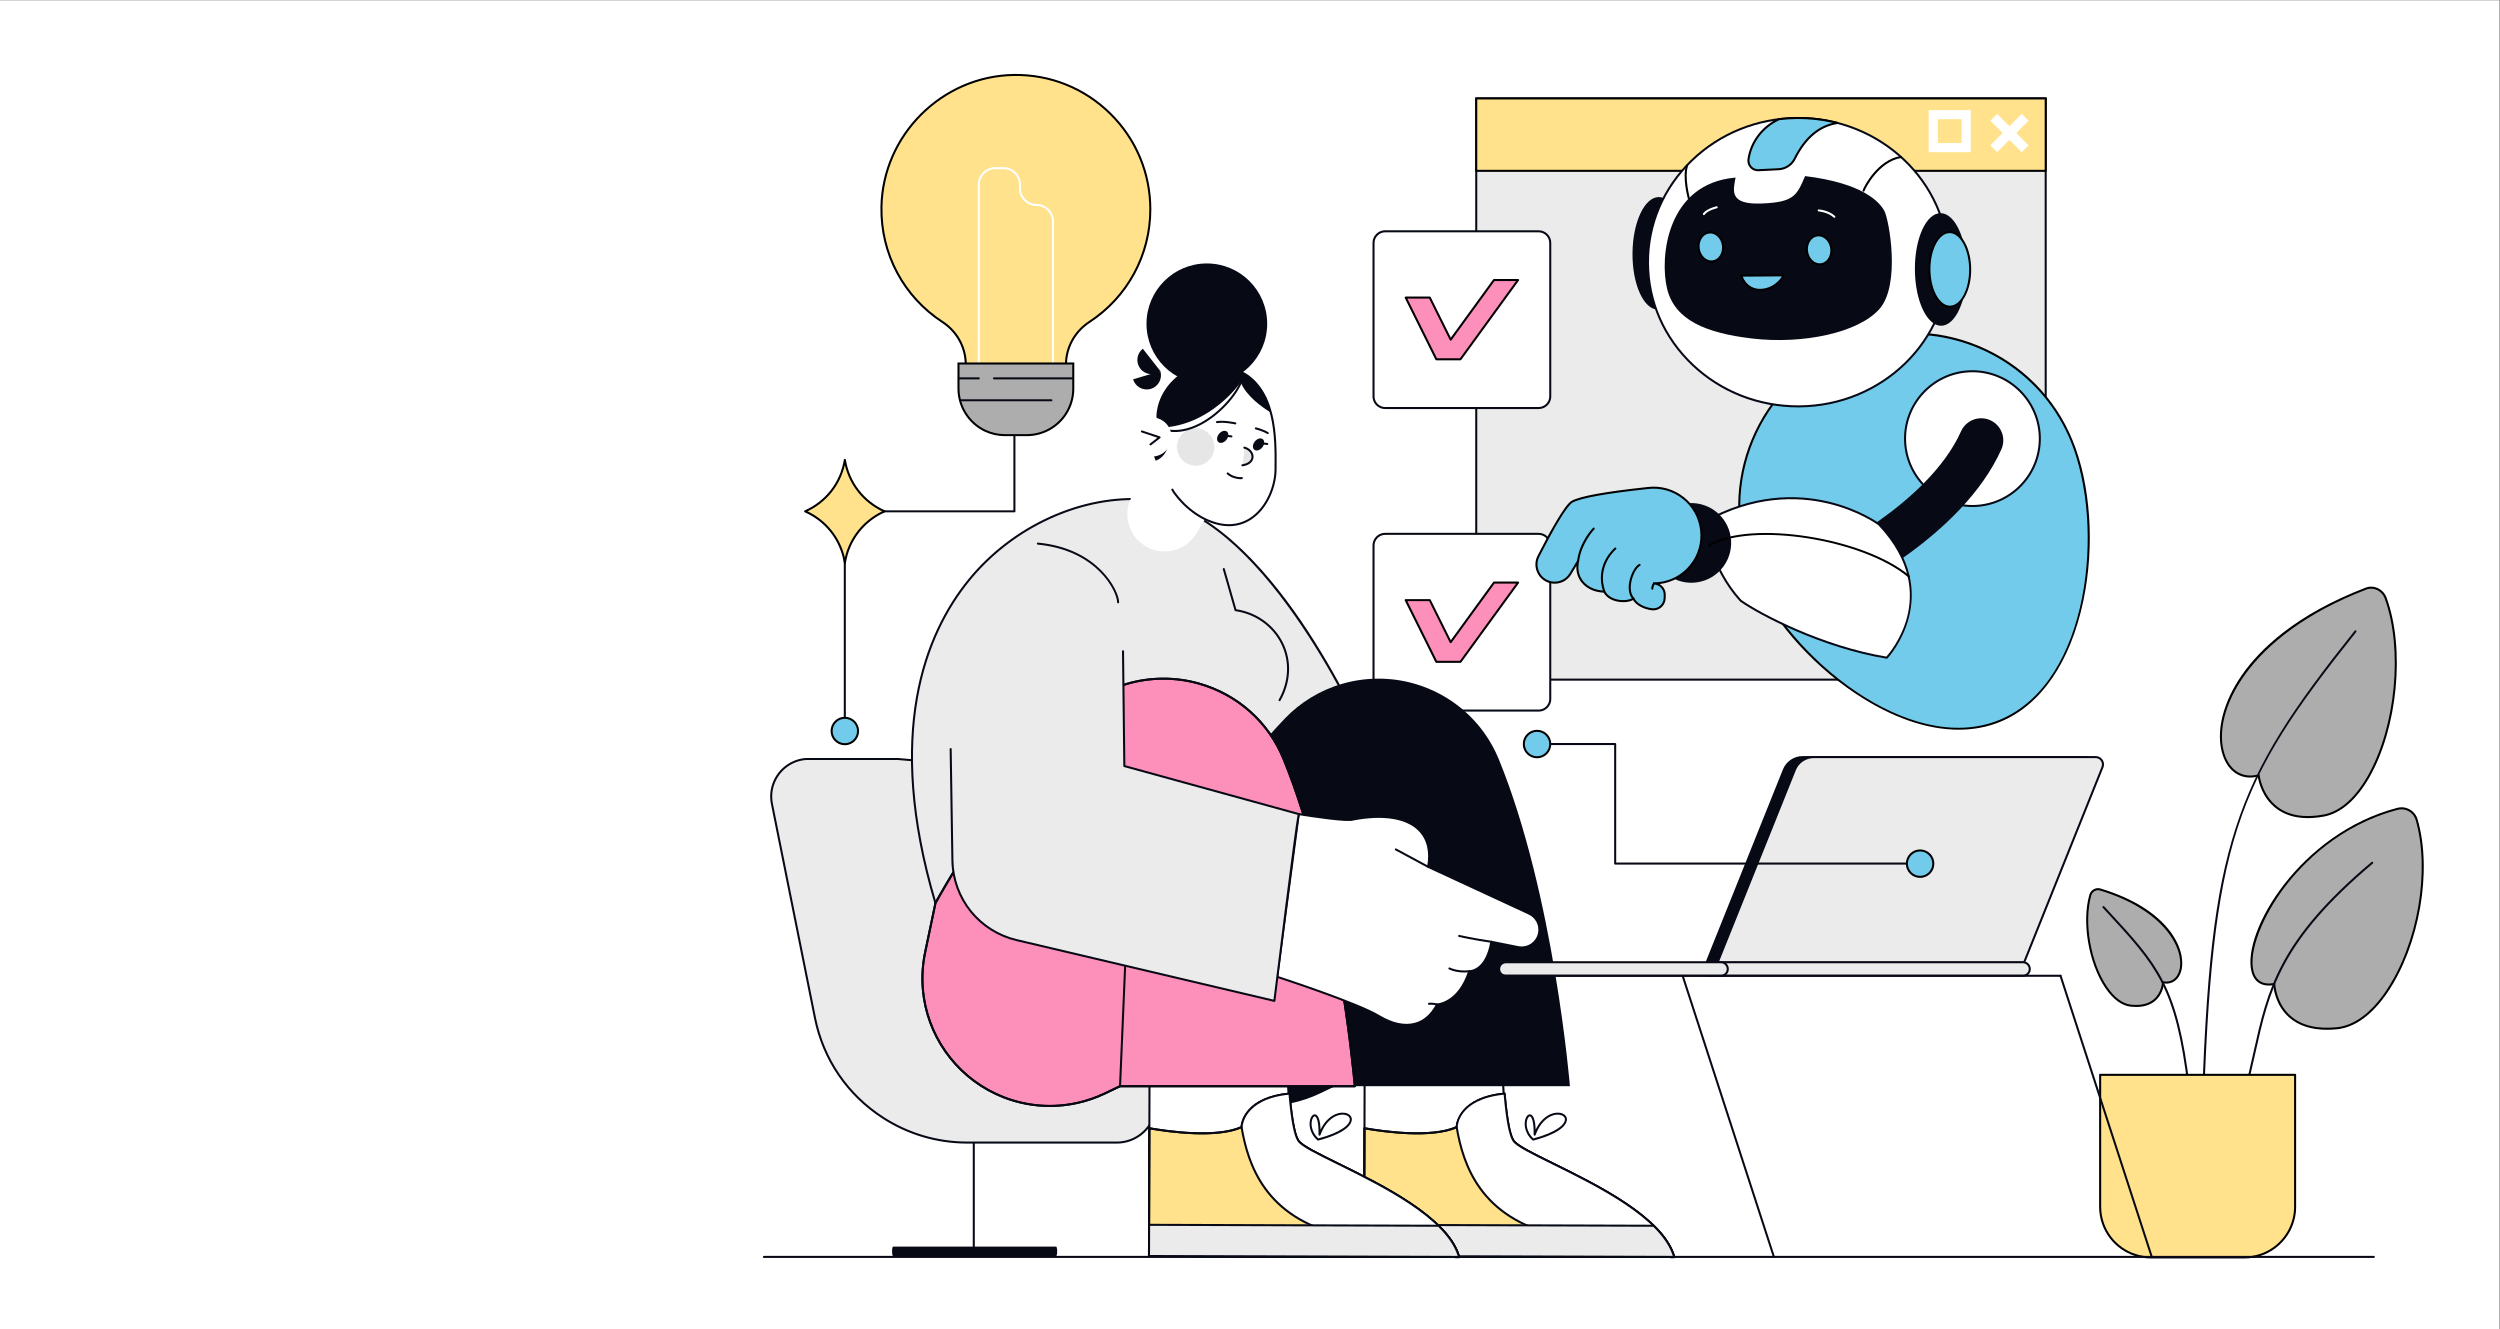 <?xml version="1.0" encoding="UTF-8" standalone="no"?>
<!-- Created with Inkscape (http://www.inkscape.org/) -->

<svg
   version="1.1"
   id="svg2"
   width="5004.836"
   height="2661.322"
   viewBox="0 0 5004.836 2661.322"
   sodipodi:docname="HeroV3.svg"
   xmlns:inkscape="http://www.inkscape.org/namespaces/inkscape"
   xmlns:sodipodi="http://sodipodi.sourceforge.net/DTD/sodipodi-0.dtd"
   xmlns="http://www.w3.org/2000/svg"
   xmlns:svg="http://www.w3.org/2000/svg">
  <rect x="0" y="0" width="5004.836" height="2661.322" fill="#808080" stroke="none"/>
  <sodipodi:namedview
     id="namedview1"
     pagecolor="#ffffff"
     bordercolor="#000000"
     borderopacity="0.25"
     inkscape:showpageshadow="2"
     inkscape:pageopacity="0.0"
     inkscape:pagecheckerboard="0"
     inkscape:deskcolor="#d1d1d1" />
  <defs
     id="defs6" />
  <g
     id="g8"
     transform="matrix(1.333,0,0,-1.333,0,2666.667)">
    <g
       id="g10"
       transform="scale(0.1)">
      <path
         d="M 0,20000 H 37536.271 V 40.087 H 0 V 20000"
         style="fill:#ffffff;fill-opacity:1;fill-rule:nonzero;stroke:none;stroke-width:1.117"
         id="path12" />
      <path
         d="m 35536.003,11166.215 c 58.675,22.454 121.454,15.211 174.333,-10.866 52.879,-26.078 96.463,-72.679 118.556,-133.525 428.103,-1179.521 -88.132,-3112.387 -932.872,-3265.471 -896.41,-162.501 -975.367,603.764 -975.367,603.764 -826.145,-224.193 -1083.177,1774.471 1615.35,2806.098"
         style="fill:#adadad;fill-opacity:1;fill-rule:nonzero;stroke:none;stroke-width:1.207"
         id="path66" />
      <path
         d="m 33934.055,8379.675 1.932,-17.989 c 0.241,-2.897 33.562,-298.441 271.036,-476.637 169.503,-127.127 400.336,-165.398 686.221,-113.606 243.147,44.066 471.808,241.82 661.594,571.892 422.671,735.479 536.759,1909.686 259.565,2673.175 -19.919,55.173 -59.398,99.601 -110.828,125.075 -53.241,26.197 -110.829,29.821 -162.139,10.262 -1801.996,-689 -2331.512,-1861.033 -2132.068,-2473.369 81.492,-249.908 275.865,-366.291 507.181,-303.512 z m 725.821,-661.352 c -187.491,0 -345.527,47.567 -471.687,142.339 -216.829,162.984 -269.707,411.685 -280.453,480.259 -241.215,-57.467 -442.47,67.004 -527.584,328.02 -109.38,335.505 0.724,786.064 294.335,1205.355 260.414,371.845 793.913,900.275 1855.964,1306.285 v 0 c 59.397,22.697 125.798,18.713 186.766,-11.348 58.554,-28.975 103.465,-79.44 126.162,-142.219 279.969,-771.094 164.915,-1956.65 -261.86,-2699.01 -194.374,-338.161 -430.519,-541.106 -682.721,-586.862 -84.269,-15.212 -163.949,-22.818 -238.922,-22.818"
         style="fill:#000000;fill-opacity:1;fill-rule:nonzero;stroke:none;stroke-width:1.207"
         id="path68" />
      <path
         d="m 33073.984,3095.019 c -0.121,0 -0.242,0 -0.483,0 -8.45,0.241 -15.212,7.244 -14.97,15.816 66.762,2309.66 201.133,3473.605 513.58,4447.765 328.985,1025.711 861.036,1806.222 1790.405,2974.03 5.313,6.64 14.971,7.727 21.611,2.415 6.64,-5.312 7.727,-14.97 2.415,-21.61 -1807.551,-2271.39 -2172.633,-3092.104 -2297.105,-7403.566 -0.362,-8.33 -7.124,-14.85 -15.453,-14.85"
         style="fill:#070915;fill-opacity:1;fill-rule:nonzero;stroke:none;stroke-width:1.207"
         id="path70" />
      <path
         d="m 36007.932,7858.007 c 61.693,16.178 124.351,6.036 175.901,-23.542 51.672,-29.458 92.358,-78.353 109.985,-139.683 343.714,-1187.97 -327.779,-3044.656 -1195.939,-3132.064 -921.28,-92.84 -942.65,664.129 -942.65,664.129 -854.759,-158.517 -59.519,2131.223 1852.703,2631.161"
         style="fill:#adadad;fill-opacity:1;fill-rule:nonzero;stroke:none;stroke-width:1.207"
         id="path72" />
      <path
         d="m 34170.079,5245.318 0.483,-17.988 c 0.121,-2.897 10.986,-287.697 229.868,-479.776 162.5,-142.701 396.714,-199.685 695.88,-169.503 259.325,26.077 514.305,214.414 737.411,544.486 474.342,701.796 665.818,1805.739 445.367,2568.02 -16.056,55.414 -52.637,101.774 -102.86,130.508 -50.344,28.854 -108.777,36.702 -164.433,22.093 v 0 c -882.526,-230.712 -1437.275,-817.695 -1689.477,-1147.043 -348.06,-454.664 -546.176,-973.918 -481.708,-1262.822 34.892,-156.464 142.822,-222.624 311.843,-191.234 z m 776.648,-705.9 c -236.508,0 -426.776,62.054 -566.942,185.319 -199.443,175.298 -233.247,416.876 -238.922,484.122 -175.901,-26.681 -292.887,50.102 -330.313,217.674 -131.715,590.242 724.13,2062.287 2193.398,2446.446 63.624,16.54 130.266,7.606 187.613,-25.111 57.225,-32.717 98.876,-85.597 117.107,-148.858 222.744,-770.008 29.577,-1885.178 -449.473,-2593.735 -228.299,-337.92 -491.004,-530.844 -759.747,-557.887 -52.879,-5.312 -103.826,-7.968 -152.721,-7.968"
         style="fill:#000000;fill-opacity:1;fill-rule:nonzero;stroke:none;stroke-width:1.207"
         id="path74" />
      <path
         d="m 33719.641,3604.615 c -1.329,0 -2.777,0.121 -4.104,0.483 -8.21,2.173 -13.039,10.624 -10.867,18.954 54.448,203.669 97.307,395.024 138.718,580.101 209.705,938.062 375.465,1678.974 1773.021,2855.595 6.519,5.554 16.298,4.588 21.73,-1.811 5.554,-6.519 4.709,-16.299 -1.809,-21.731 -1389.709,-1169.982 -1554.383,-1906.427 -1762.881,-2838.814 -41.53,-185.439 -84.389,-377.036 -138.959,-581.308 -1.932,-6.882 -8.088,-11.469 -14.849,-11.469"
         style="fill:#070915;fill-opacity:1;fill-rule:nonzero;stroke:none;stroke-width:1.207"
         id="path76" />
      <path
         d="m 31539.038,6647.219 c -31.389,9.417 -63.742,3.26 -90.183,-12.314 -26.44,-15.574 -47.326,-41.41 -56.38,-73.886 -176.988,-628.755 165.278,-1612.332 609.68,-1659.416 471.565,-49.861 483.155,350.958 483.155,350.958 437.521,-84.631 494.144,962.69 -946.272,1394.658"
         style="fill:#adadad;fill-opacity:1;fill-rule:nonzero;stroke:none;stroke-width:1.207"
         id="path78" />
      <path
         d="m 31508.374,6636.233 c -17.505,0 -35.131,-4.95 -51.671,-14.608 -24.146,-14.246 -41.651,-37.184 -49.379,-64.831 -114.088,-405.165 -10.262,-1007.601 236.388,-1371.598 109.862,-162.259 234.455,-254.979 360.012,-268.259 148.376,-15.816 265,12.435 346.492,83.665 113.967,99.601 119.641,250.874 119.762,252.323 l 0.484,18.109 17.867,-3.38 c 118.194,-22.818 211.275,42.859 243.026,171.555 79.32,322.708 -239.404,906.189 -1196.783,1193.282 v 0 c -8.571,2.535 -17.263,3.743 -26.198,3.743 z m 572.254,-1754.308 c -25.715,0 -52.396,1.449 -80.043,4.346 -134.975,14.246 -267.172,111.674 -382.347,281.66 -251.116,370.637 -356.754,984.301 -240.613,1397.193 9.9,35.253 32.476,64.71 63.383,83.061 32.355,18.954 68.694,23.904 102.378,13.763 v 0 c 1031.626,-309.307 1294.452,-918.625 1217.91,-1230.104 -34.045,-137.872 -135.699,-213.69 -261.859,-197.271 -4.952,-45.273 -27.285,-168.417 -128.939,-257.152 -72.679,-63.503 -169.986,-95.496 -289.87,-95.496"
         style="fill:#000000;fill-opacity:1;fill-rule:nonzero;stroke:none;stroke-width:1.207"
         id="path80" />
      <path
         d="m 32873.454,3644.214 c -7.727,0 -14.368,5.795 -15.334,13.642 l -1.327,10.745 c -182.059,1518.405 -468.79,1828.436 -1235.054,2657.238 l -42.859,46.239 c -5.674,6.278 -5.312,16.057 0.966,21.852 6.157,5.674 15.936,5.312 21.731,-0.966 l 42.738,-46.239 c 771.335,-834.114 1059.877,-1146.077 1243.143,-2674.381 l 1.208,-10.866 c 1.086,-8.451 -4.951,-16.057 -13.402,-17.143 -0.603,0 -1.207,-0.121 -1.81,-0.121"
         style="fill:#070915;fill-opacity:1;fill-rule:nonzero;stroke:none;stroke-width:1.207"
         id="path82" />
      <path
         d="M 34468.642,3862.854 H 31540.609 V 1881.092 c 0,-90.426 15.694,-177.109 44.669,-257.514 105.517,-293.371 386.212,-503.076 715.922,-503.076 h 1406.85 c 165.761,0 319.207,53 444.162,143.063 191.717,138.114 316.43,363.152 316.43,617.527 v 1981.761"
         style="fill:#ffe28b;fill-opacity:1;fill-rule:nonzero;stroke:none;stroke-width:1.207"
         id="path84" />
      <path
         d="M 31556.062,3847.4 V 1881.092 c 0,-86.683 14.73,-171.555 43.704,-252.323 105.999,-294.82 387.901,-492.935 701.434,-492.935 h 1406.85 c 157.432,0 307.858,48.533 435.228,140.166 194.131,139.924 309.91,366.049 309.91,605.092 V 3847.4 Z M 33708.05,1105.048 H 32301.2 c -326.45,0 -620.063,206.325 -730.408,513.338 -30.304,84.148 -45.636,172.4 -45.636,262.706 v 1981.761 c 0,8.451 6.881,15.332 15.453,15.332 h 2928.033 c 8.572,0 15.453,-6.882 15.453,-15.332 V 1881.092 c 0,-248.822 -120.729,-484.363 -322.829,-630.083 -132.56,-95.496 -289.266,-145.961 -453.216,-145.961"
         style="fill:#000000;fill-opacity:1;fill-rule:nonzero;stroke:none;stroke-width:1.207"
         id="path86" />
      <path
         d="m 30722.794,9798.358 h -8552.3 v 8728.563 h 8552.3 V 9798.358"
         style="fill:#ebebeb;fill-opacity:1;fill-rule:nonzero;stroke:none;stroke-width:1.207"
         id="path88" />
      <path
         d="m 22185.947,9813.69 h 8521.513 v 8697.777 h -8521.513 z m 8552.3,-30.785 h -8583.085 v 8759.469 h 8583.085 V 9782.905"
         style="fill:#070915;fill-opacity:1;fill-rule:nonzero;stroke:none;stroke-width:1.207"
         id="path90" />
      <path
         d="m 31112.384,13385.933 c 543.28,-1325.119 247.373,-3663.634 -1077.624,-4206.913 -1324.997,-543.279 -3177.457,914.4 -3720.736,2239.517 -543.28,1324.997 90.425,2839.539 1415.543,3382.817 1324.997,543.28 2839.538,-90.425 3382.817,-1415.421"
         style="fill:#73cbeb;fill-opacity:1;fill-rule:nonzero;stroke:none;stroke-width:1.207"
         id="path92" />
      <path
         d="m 28709.884,14979.912 c -325.243,0 -655.436,-61.933 -974.522,-192.803 -1315.098,-539.174 -1946.267,-2047.679 -1407.093,-3362.777 517.564,-1262.218 2339.843,-2788.953 3700.697,-2231.066 1360.733,558.008 1586.736,2924.532 1069.172,4186.75 -408.304,996.011 -1372.926,1599.896 -2388.254,1599.896 z m 706.504,-5933.814 c -476.516,0 -1006.153,182.662 -1543.637,539.174 -697.933,462.994 -1300.61,1163.221 -1572.974,1827.349 -545.693,1330.793 93.082,2857.407 1423.875,3402.98 644.691,264.395 1353.61,261.86 1996.489,-7.123 642.639,-268.863 1142.214,-772.06 1406.489,-1416.75 v 0 c 272.365,-664.129 334.661,-1585.893 162.621,-2405.641 -193.768,-923.816 -637.325,-1570.68 -1248.696,-1821.313 -193.649,-79.44 -403.233,-118.676 -624.167,-118.676"
         style="fill:#000000;fill-opacity:1;fill-rule:nonzero;stroke:none;stroke-width:1.207"
         id="path94" />
      <path
         d="m 30722.794,17439.517 h -8552.3 v 1087.404 h 8552.3 v -1087.404"
         style="fill:#ffe28b;fill-opacity:1;fill-rule:nonzero;stroke:none;stroke-width:1.207"
         id="path96" />
      <path
         d="m 22185.947,17454.971 h 8521.513 v 1056.496 h -8521.513 z m 8536.847,-30.786 h -8552.3 c -8.45,0 -15.332,6.882 -15.332,15.332 v 1087.404 c 0,8.572 6.882,15.453 15.332,15.453 h 8552.3 c 8.571,0 15.453,-6.881 15.453,-15.453 v -1087.404 c 0,-8.45 -6.882,-15.332 -15.453,-15.332"
         style="fill:#000000;fill-opacity:1;fill-rule:nonzero;stroke:none;stroke-width:1.207"
         id="path98" />
      <path
         d="m 23230.854,11936.221 c -31.751,31.631 -75.455,51.311 -123.867,51.311 h -2303.866 c -57.346,0 -108.172,-27.526 -140.044,-70.023 -22.094,-29.217 -35.134,-65.676 -35.134,-105.154 V 9508.488 c 0,-60.485 30.666,-113.847 77.268,-145.357 28.008,-18.834 61.571,-29.82 97.91,-29.82 h 2303.866 c 63.141,0 118.554,33.442 149.342,83.665 16.298,26.56 25.835,57.95 25.835,91.512 v 595.797 353.011 1355.059 c 0,48.411 -19.679,92.115 -51.31,123.866"
         style="fill:#ffffff;fill-opacity:1;fill-rule:nonzero;stroke:none;stroke-width:1.207"
         id="path100" />
      <path
         d="m 20803.121,11972.079 c -50.705,0 -97.306,-23.181 -127.731,-63.745 -21.007,-27.889 -31.993,-61.089 -31.993,-95.979 V 9508.488 c 0,-53.241 26.318,-102.74 70.506,-132.56 26.318,-17.747 57.225,-27.164 89.218,-27.164 h 2303.866 c 55.897,0 106.845,28.492 136.182,76.18 15.332,25.111 23.542,53.966 23.542,83.544 v 2303.867 c 0,42.736 -16.661,82.819 -46.844,113.001 -30.181,30.183 -70.263,46.723 -112.88,46.723 z m 2303.866,-2654.1 h -2303.866 c -38.151,0 -74.972,11.228 -106.482,32.476 -52.638,35.494 -84.148,94.53 -84.148,158.034 v 2303.867 c 0,41.651 13.281,81.249 38.271,114.45 36.339,48.413 91.874,76.06 152.359,76.06 h 2303.866 c 50.826,0 98.755,-19.799 134.732,-55.777 v 0 c 35.978,-35.977 55.777,-83.787 55.777,-134.733 V 9508.488 c 0,-35.253 -9.658,-69.781 -28.009,-99.601 -35.011,-56.984 -95.737,-90.909 -162.5,-90.909"
         style="fill:#070915;fill-opacity:1;fill-rule:nonzero;stroke:none;stroke-width:1.207"
         id="path102" />
      <path
         d="m 22437.305,11255.795 -650.849,-895.203 -313.773,631.411 h -361.704 l 460.58,-926.955 h 361.704 l 865.865,1190.747 h -361.823"
         style="fill:#fd8fbb;fill-opacity:1;fill-rule:nonzero;stroke:none;stroke-width:1.207"
         id="path104" />
      <path
         d="m 21581.097,10080.501 h 344.318 l 843.411,1159.841 h -323.674 l -646.26,-888.804 c -3.14,-4.347 -8.331,-6.882 -13.764,-6.278 -5.433,0.482 -10.141,3.621 -12.555,8.45 l -309.427,622.84 h -327.296 z m 352.166,-30.907 h -361.704 c -5.916,0 -11.228,3.381 -13.883,8.572 l -460.459,926.956 c -2.414,4.829 -2.173,10.503 0.724,14.97 2.777,4.588 7.727,7.364 13.038,7.364 h 361.704 c 5.916,0 11.228,-3.381 13.763,-8.571 l 302.425,-608.714 635.998,874.679 c 2.898,3.983 7.485,6.277 12.436,6.277 h 361.823 c 5.795,0 11.108,-3.258 13.643,-8.33 2.655,-5.191 2.173,-11.348 -1.207,-16.057 l -865.867,-1190.746 c -2.896,-3.985 -7.484,-6.4 -12.434,-6.4"
         style="fill:#000000;fill-opacity:1;fill-rule:nonzero;stroke:none;stroke-width:1.207"
         id="path106" />
      <path
         d="m 23230.854,16480.087 c -31.751,31.751 -75.455,51.309 -123.867,51.309 h -2303.866 c -57.346,0 -108.172,-27.525 -140.044,-69.902 -22.094,-29.336 -35.134,-65.796 -35.134,-105.275 v -2303.865 c 0,-60.485 30.666,-113.848 77.268,-145.237 28.008,-18.834 61.571,-29.939 97.91,-29.939 h 2303.866 c 63.141,0 118.554,33.562 149.342,83.664 16.298,26.681 25.835,57.95 25.835,91.512 v 595.917 352.89 1355.058 c 0,48.413 -19.679,92.238 -51.31,123.868"
         style="fill:#ffffff;fill-opacity:1;fill-rule:nonzero;stroke:none;stroke-width:1.207"
         id="path108" />
      <path
         d="m 20803.121,16515.943 c -50.705,0 -97.306,-23.18 -127.731,-63.744 -21.007,-27.889 -31.993,-60.968 -31.993,-95.98 v -2303.865 c 0,-53.12 26.318,-102.74 70.506,-132.56 26.318,-17.747 57.225,-27.164 89.218,-27.164 h 2303.866 c 55.897,0 106.845,28.491 136.182,76.301 15.332,24.991 23.542,53.844 23.542,83.423 v 2303.865 c 0,42.738 -16.661,82.821 -46.844,113.003 -30.181,30.182 -70.263,46.721 -112.88,46.721 z m 2303.866,-2654.1 h -2303.866 c -38.151,0 -74.972,11.229 -106.482,32.477 -52.638,35.495 -84.148,94.652 -84.148,158.034 v 2303.865 c 0,41.651 13.281,81.251 38.271,114.452 36.339,48.412 91.874,76.179 152.359,76.179 h 2303.866 c 50.826,0 98.755,-19.921 134.732,-55.898 35.978,-35.977 55.777,-83.786 55.777,-134.733 v -2303.865 c 0,-35.253 -9.658,-69.661 -28.009,-99.601 -35.011,-56.984 -95.737,-90.91 -162.5,-90.91"
         style="fill:#070915;fill-opacity:1;fill-rule:nonzero;stroke:none;stroke-width:1.207"
         id="path110" />
      <path
         d="m 22437.305,15799.66 -650.849,-895.203 -313.773,631.411 h -361.704 l 460.58,-926.955 h 361.704 l 865.865,1190.747 h -361.823"
         style="fill:#fd8fbb;fill-opacity:1;fill-rule:nonzero;stroke:none;stroke-width:1.207"
         id="path112" />
      <path
         d="m 21581.097,14624.367 h 344.318 l 843.411,1159.961 h -323.674 l -646.26,-888.926 c -3.14,-4.345 -8.331,-6.881 -13.764,-6.277 -5.433,0.482 -10.141,3.742 -12.555,8.45 l -309.427,622.961 h -327.296 z m 352.166,-30.786 h -361.704 c -5.916,0 -11.228,3.259 -13.883,8.572 l -460.459,926.833 c -2.414,4.829 -2.173,10.504 0.724,14.971 2.777,4.587 7.727,7.364 13.038,7.364 h 361.704 c 5.916,0 11.228,-3.381 13.763,-8.572 l 302.425,-608.592 635.998,874.558 c 2.898,3.984 7.485,6.398 12.436,6.398 h 361.823 c 5.795,0 11.108,-3.259 13.643,-8.451 2.655,-5.191 2.173,-11.349 -1.207,-16.057 l -865.867,-1190.746 c -2.896,-3.984 -7.484,-6.278 -12.434,-6.278"
         style="fill:#000000;fill-opacity:1;fill-rule:nonzero;stroke:none;stroke-width:1.207"
         id="path114" />
      <path
         d="m 17275.828,16860.504 c 0,1124.707 -919.626,2034.639 -2047.956,2018.824 -1086.957,-15.091 -1974.204,-901.843 -1989.995,-1988.763 -10.492,-721.958 357.96,-1358.44 919.18,-1723.523 108.04,-70.264 194.868,-165.277 254.677,-275.02 59.821,-109.622 92.611,-233.972 92.611,-362.911 v -97.186 h 1504.786 v 97.066 c 0,121.211 29.313,238.077 82.687,342.628 60.896,119.16 153.132,222.504 268.935,298.2 551.018,360.496 915.075,983.093 915.075,1690.685"
         style="fill:#ffe28b;fill-opacity:1;fill-rule:nonzero;stroke:none;stroke-width:1.207"
         id="path116" />
      <path
         d="m 14519.75,14447.258 h 1473.988 v 81.733 c 0,120.608 29.168,241.578 84.353,349.63 62.598,122.54 157.43,227.694 274.235,304.116 568.608,372.085 908.085,999.271 908.085,1677.767 0,540.501 -211.963,1047.199 -596.858,1426.77 -384.799,379.451 -893.924,584.328 -1435.464,576.721 -1073.314,-14.97 -1959.209,-900.393 -1974.807,-1973.672 -10.069,-692.861 330.929,-1332.241 912.177,-1710.364 108.306,-70.504 198.14,-167.45 259.808,-280.572 61.801,-113.365 94.483,-241.337 94.483,-370.276 z m 1489.393,-30.786 h -1504.798 c -8.512,0 -15.405,6.881 -15.405,15.453 v 97.186 c 0,123.748 -31.378,246.649 -90.728,355.547 -59.229,108.655 -145.526,201.737 -249.546,269.465 -590.182,383.918 -936.408,1033.197 -926.194,1736.683 15.839,1089.697 915.353,1988.763 2005.194,2003.974 548.942,7.004 1066.807,-200.288 1457.521,-585.533 390.823,-385.487 606.046,-899.911 606.046,-1448.743 0,-688.999 -344.692,-1325.843 -922.029,-1703.482 -112.326,-73.525 -203.5,-174.696 -263.671,-292.526 -52.988,-103.706 -80.985,-219.726 -80.985,-335.505 v -97.066 c 0,-8.572 -6.893,-15.453 -15.405,-15.453"
         style="fill:#000000;fill-opacity:1;fill-rule:nonzero;stroke:none;stroke-width:1.207"
         id="path118" />
      <path
         d="m 15813.901,14533.096 c -8.524,0 -15.405,7.001 -15.405,15.453 v 2130.982 c 0,93.564 -55.68,177.592 -141.844,214.051 -28.625,12.074 -59.037,18.231 -90.378,18.231 -47.181,0 -93.456,12.556 -133.864,36.459 -79.669,47.206 -129.167,134.01 -129.167,226.488 v 57.226 c 0,93.563 -55.668,177.47 -141.833,213.931 -28.6,12.073 -59.012,18.229 -90.389,18.229 h -123.807 c -31.366,0 -61.777,-6.156 -90.378,-18.229 -86.164,-36.461 -141.844,-120.368 -141.844,-213.931 v -2676.314 c 0,-8.451 -6.893,-15.333 -15.405,-15.333 -8.511,0 -15.405,6.882 -15.405,15.333 v 2676.314 c 0,105.878 63.045,201.013 160.642,242.301 32.427,13.764 66.871,20.646 102.39,20.646 h 123.807 c 35.518,0 69.974,-6.882 102.39,-20.646 97.585,-41.288 160.642,-136.423 160.642,-242.301 v -57.226 c 0,-81.613 43.703,-158.276 114.076,-199.927 35.639,-21.127 76.482,-32.235 118.145,-32.235 35.494,0 69.926,-7.002 102.378,-20.644 97.597,-41.289 160.654,-136.423 160.654,-242.423 v -2130.982 c 0,-8.452 -6.882,-15.453 -15.405,-15.453"
         style="fill:#ffffff;fill-opacity:1;fill-rule:nonzero;stroke:none;stroke-width:1.207"
         id="path120" />
      <path
         d="m 15421.038,13469.959 h -328.588 c -106.398,0 -207.242,23.904 -297.475,66.4 -236.508,111.674 -400.155,352.408 -400.155,631.291 v 378.484 h 1723.836 v -378.484 c 0,-144.513 -43.909,-278.763 -119.135,-390.074 -125.377,-185.56 -337.69,-307.617 -578.483,-307.617"
         style="fill:#adadad;fill-opacity:1;fill-rule:nonzero;stroke:none;stroke-width:1.207"
         id="path122" />
      <path
         d="m 14410.237,14530.801 v -363.151 c 0,-262.827 153.615,-505.128 391.317,-617.286 91.271,-43.1 189.146,-64.952 290.908,-64.952 h 328.576 c 226.982,0 438.45,112.399 565.71,300.736 76.204,112.88 116.503,244.717 116.503,381.502 v 363.151 z m 1010.801,-1076.174 h -328.576 c -106.337,0 -208.655,22.816 -304.055,67.849 -248.447,117.227 -408.98,370.516 -408.98,645.174 v 393.937 h 1754.634 v -393.937 c 0,-142.942 -42.11,-280.815 -121.791,-398.767 -132.983,-196.787 -354.013,-314.256 -591.232,-314.256"
         style="fill:#000000;fill-opacity:1;fill-rule:nonzero;stroke:none;stroke-width:1.207"
         id="path124" />
      <path
         d="m 16113.899,14306.971 h -1185.736 c -8.512,0 -15.405,6.882 -15.405,15.453 0,8.451 6.893,15.332 15.405,15.332 h 1185.736 c 8.524,0 15.417,-6.881 15.417,-15.332 0,-8.571 -6.893,-15.453 -15.417,-15.453"
         style="fill:#070915;fill-opacity:1;fill-rule:nonzero;stroke:none;stroke-width:1.207"
         id="path126" />
      <path
         d="m 14699.587,14306.971 h -299.999 c -8.511,0 -15.405,6.882 -15.405,15.453 0,8.451 6.894,15.332 15.405,15.332 h 299.999 c 8.512,0 15.405,-6.881 15.405,-15.332 0,-8.571 -6.893,-15.453 -15.405,-15.453"
         style="fill:#070915;fill-opacity:1;fill-rule:nonzero;stroke:none;stroke-width:1.207"
         id="path128" />
      <path
         d="m 15790.081,13978.348 h -1366.685 c -8.511,0 -15.405,7.002 -15.405,15.453 0,8.571 6.894,15.453 15.405,15.453 h 1366.685 c 8.523,0 15.417,-6.882 15.417,-15.453 0,-8.451 -6.894,-15.453 -15.417,-15.453"
         style="fill:#070915;fill-opacity:1;fill-rule:nonzero;stroke:none;stroke-width:1.207"
         id="path130" />
      <path
         d="m 14624.494,1256.804 c -8.512,0 -15.405,7.441 -15.405,16.709 v 2966.691 c 0,9.268 6.893,16.709 15.405,16.709 8.523,0 15.405,-7.441 15.405,-16.709 V 1273.512 c 0,-9.268 -6.882,-16.709 -15.405,-16.709"
         style="fill:#070915;fill-opacity:1;fill-rule:nonzero;stroke:none;stroke-width:1.255"
         id="path132" />
      <path
         d="m 15861.374,1140.119 h -2448.716 c -8.511,0 -15.405,31.975 -15.405,71.804 0,39.828 6.894,71.803 15.405,71.803 h 2448.716 c 8.511,0 15.405,-31.975 15.405,-71.803 0,-39.829 -6.894,-71.804 -15.405,-71.804"
         style="fill:#070915;fill-opacity:1;fill-rule:nonzero;stroke:none;stroke-width:2.602"
         id="path134" />
      <path
         d="m 16336.801,8358.306 436.869,-4333.676 c 222.394,0 416.031,-123.143 516.441,-304.961 46.589,-84.389 73.101,-181.455 73.101,-284.558 v 0 c 0,-72.075 -12.906,-141.011 -36.545,-204.876 -83.23,-224.555 -299.419,-384.762 -552.997,-384.762 h -2247.486 c -461.014,0 -895.48,134.975 -1261.699,370.637 -516.392,332.366 -897.098,865.021 -1025.252,1502.227 l -646.043,3212.831 c -23.892,118.797 -8.741,235.542 36.05,337.799 80.32,183.266 255.932,319.69 472.568,337.195 v 0 h 1384.239 l 2850.754,-247.856"
         style="fill:#ebebeb;fill-opacity:1;fill-rule:nonzero;stroke:none;stroke-width:1.207"
         id="path142" />
      <path
         d="m 13484.707,8590.83 h -1382.899 c -200.808,-16.419 -376.963,-142.098 -458.455,-328.02 -45.358,-103.465 -57.479,-217.07 -35.06,-328.623 l 646.056,-3212.711 c 124.64,-619.942 486.331,-1149.941 1018.467,-1492.448 374.247,-240.733 807.638,-368.102 1253.368,-368.102 h 2247.498 c 239.091,0 455.521,150.548 538.534,374.742 23.627,63.745 35.591,130.87 35.591,199.444 0,96.945 -24.605,192.683 -71.17,277.072 -101.182,183.266 -293.914,296.993 -502.955,296.993 h -13.945 l -437.001,4334.884 z m 3288.975,-5760.69 h -2247.498 c -451.645,0 -890.82,128.938 -1270.041,373.052 -539.198,346.974 -905.706,883.975 -1032.001,1512.127 l -646.055,3212.831 c -23.663,117.71 -10.866,237.715 37.04,346.974 86.055,196.425 272.074,329.106 485.425,346.37 l 1385.495,0.121 2864.807,-249.063 436.772,-4332.711 c 214.873,-4.95 411.636,-123.747 515.97,-312.687 49.088,-88.977 75.021,-189.906 75.021,-292.043 0,-72.317 -12.616,-143.064 -37.511,-210.189 -87.48,-236.145 -315.5,-394.783 -567.424,-394.783"
         style="fill:#070915;fill-opacity:1;fill-rule:nonzero;stroke:none;stroke-width:1.207"
         id="path144" />
      <path
         d="m 17218.47,12502.198 c -1787.847,141.977 -4487.943,-1628.389 -3169.731,-6060.218 l 6436.866,2518.762 c 0,0 -1479.289,3399.358 -3267.135,3541.456"
         style="fill:#ebebeb;fill-opacity:1;fill-rule:nonzero;stroke:none;stroke-width:1.207"
         id="path146" />
      <path
         d="m 17014.475,12494.713 c -900.455,0 -1845.35,-462.995 -2455.428,-1216.704 -643.424,-794.877 -1251.631,-2275.011 -500.312,-4815.505 l 6406.226,2506.689 c -108.897,243.148 -1549.07,3382.577 -3247.71,3517.551 -67.174,5.433 -134.939,7.969 -202.776,7.969 z m -2975.733,-6073.136 -4.78,16.057 c -762.39,2563.07 -148.267,4057.449 501.132,4859.812 662.245,818.059 1715.845,1297.109 2684.596,1220.084 929.574,-73.886 1772.26,-1036.334 2315.539,-1830.609 587.224,-858.864 960.759,-1711.571 964.501,-1720.021 l 6.278,-14.729 -14.849,-5.795 -6452.417,-2524.799"
         style="fill:#070915;fill-opacity:1;fill-rule:nonzero;stroke:none;stroke-width:1.207"
         id="path148" />
      <path
         d="m 20494.78,4002.416 -8.329,-2860.666 4656.504,-14.97 c -238.801,857.415 -2235.533,1500.778 -2410.468,1742.96 -174.936,242.182 -162.985,1148.613 -162.985,1148.613 l -2074.722,-15.936"
         style="fill:#ffffff;fill-opacity:1;fill-rule:nonzero;stroke:none;stroke-width:1.207"
         id="path150" />
      <path
         d="m 20501.904,1157.082 4620.407,-14.85 c -178.317,572.254 -1153.805,1052.633 -1801.755,1371.719 -315.343,155.257 -543.28,267.414 -600.626,346.733 -165.156,228.781 -166.727,1016.535 -166.002,1142.214 l -2043.695,-15.695 z m 4641.051,-45.756 v 0 l -4656.504,15.091 c -8.573,0 -15.454,6.881 -15.333,15.453 l 8.33,2860.666 c 0,8.451 6.882,15.212 15.212,15.333 l 2074.721,15.936 c 4.468,-0.121 8.21,-1.69 11.108,-4.588 2.897,-2.897 4.467,-6.881 4.467,-11.107 -0.12,-8.934 -10.021,-904.016 159.964,-1139.317 52.881,-73.162 289.509,-189.665 589.278,-337.195 660.265,-325.122 1658.088,-816.488 1823.606,-1410.715 1.328,-4.588 0.363,-9.658 -2.535,-13.401 -2.897,-3.863 -7.485,-6.157 -12.314,-6.157"
         style="fill:#070915;fill-opacity:1;fill-rule:nonzero;stroke:none;stroke-width:1.207"
         id="path152" />
      <path
         d="m 25142.955,1126.78 -4656.504,14.97 6.157,1918.499 c 309.186,-54.207 1008.567,-149.341 1383.912,17.264 0,0 1.449,434.382 719.785,503.559 28.491,-330.917 71.471,-621.753 136.182,-711.333 174.935,-242.182 2171.667,-885.545 2410.468,-1742.96"
         style="fill:#ffe28b;fill-opacity:1;fill-rule:nonzero;stroke:none;stroke-width:1.207"
         id="path154" />
      <path
         d="m 20501.904,1157.203 4620.407,-14.97 c -178.317,572.254 -1153.805,1052.633 -1801.755,1371.719 -315.343,155.257 -543.28,267.414 -600.626,346.733 -57.224,79.439 -103.584,316.068 -137.631,703.486 -679.34,-71.471 -690.205,-469.635 -690.326,-486.778 -0.121,-6.037 -3.621,-11.469 -9.175,-14.005 -374.984,-166.364 -1072.795,-73.282 -1374.737,-21.369 z m 4641.051,-45.877 v 0 l -4656.504,15.091 c -8.573,0 -15.454,6.881 -15.333,15.453 l 6.157,1918.379 c 0,4.588 2.053,8.934 5.553,11.831 3.38,2.897 7.968,4.105 12.556,3.38 286.248,-50.223 989.372,-148.738 1366.407,12.435 6.278,67.608 71.23,444.764 732.944,508.509 4.105,0.362 8.209,-0.845 11.349,-3.501 3.139,-2.656 5.191,-6.399 5.553,-10.503 41.893,-487.14 95.617,-651.452 133.283,-703.607 52.881,-73.162 289.509,-189.665 589.278,-337.195 660.265,-325.122 1658.088,-816.488 1823.606,-1410.715 1.328,-4.588 0.363,-9.658 -2.535,-13.401 -2.897,-3.863 -7.485,-6.157 -12.314,-6.157"
         style="fill:#000000;fill-opacity:1;fill-rule:nonzero;stroke:none;stroke-width:1.207"
         id="path156" />
      <path
         d="m 23379.472,1454.558 c -1038.871,237.715 -1380.775,905.103 -1502.952,1622.956 0,0 1.449,434.382 719.785,503.559 28.491,-330.917 71.471,-621.753 136.182,-711.333 151.513,-209.706 1669.557,-720.629 2228.53,-1410.715 -418.928,-77.87 -1011.465,-134.854 -1581.545,-4.467"
         style="fill:#ffffff;fill-opacity:1;fill-rule:nonzero;stroke:none;stroke-width:1.207"
         id="path158" />
      <path
         d="m 24961.017,1459.025 c -418.928,-77.87 -1011.465,-134.854 -1581.545,-4.467 -1038.871,237.715 -1380.775,905.103 -1502.952,1622.956 l 3084.497,-1618.489"
         style="fill:#ffffff;fill-opacity:1;fill-rule:nonzero;stroke:none;stroke-width:1.207"
         id="path160" />
      <path
         d="m 24111.932,1361.838 c -238.076,0 -489.071,21.248 -735.841,77.749 -1153.201,263.792 -1416.871,1059.636 -1514.782,1635.39 -1.45,8.33 4.224,16.298 12.676,17.747 8.33,1.207 16.299,-4.226 17.747,-12.556 96.462,-567.063 356.029,-1350.833 1491.241,-1610.521 574.909,-131.474 1173.845,-70.143 1575.146,4.467 8.452,1.69 16.42,-3.863 17.989,-12.314 1.569,-8.33 -3.985,-16.419 -12.314,-17.989 -232.283,-43.1 -530.361,-81.975 -851.862,-81.975"
         style="fill:#070915;fill-opacity:1;fill-rule:nonzero;stroke:none;stroke-width:1.207"
         id="path162" />
      <path
         d="m 20501.904,1157.203 4620.407,-14.97 c -178.317,572.254 -1153.805,1052.633 -1801.755,1371.719 -315.343,155.257 -543.28,267.414 -600.626,346.733 -57.224,79.439 -103.584,316.068 -137.631,703.486 -679.34,-71.471 -690.205,-469.635 -690.326,-486.778 -0.121,-6.037 -3.621,-11.469 -9.175,-14.005 -374.984,-166.364 -1072.795,-73.282 -1374.737,-21.369 z m 4641.051,-45.877 v 0 l -4656.504,15.091 c -8.573,0 -15.454,6.881 -15.333,15.453 l 6.157,1918.379 c 0,4.588 2.053,8.934 5.553,11.831 3.38,2.897 7.968,4.105 12.556,3.38 286.248,-50.223 989.372,-148.738 1366.407,12.435 6.278,67.608 71.23,444.764 732.944,508.509 4.105,0.362 8.209,-0.845 11.349,-3.501 3.139,-2.656 5.191,-6.399 5.553,-10.503 41.893,-487.14 95.617,-651.452 133.283,-703.607 52.881,-73.162 289.509,-189.665 589.278,-337.195 660.265,-325.122 1658.088,-816.488 1823.606,-1410.715 1.328,-4.588 0.363,-9.658 -2.535,-13.401 -2.897,-3.863 -7.485,-6.157 -12.314,-6.157"
         style="fill:#070915;fill-opacity:1;fill-rule:nonzero;stroke:none;stroke-width:1.207"
         id="path164" />
      <path
         d="m 24835.46,1596.293 c 150.427,-147.651 261.618,-304.598 307.495,-469.514 l -4656.504,14.97 1.568,468.669 4347.441,-14.125"
         style="fill:#ebebeb;fill-opacity:1;fill-rule:nonzero;stroke:none;stroke-width:1.207"
         id="path166" />
      <path
         d="m 20501.904,1157.203 4620.407,-14.97 c -44.671,142.943 -143.185,290.473 -293.251,438.728 l -4325.708,14.005 z m 4661.333,-45.877 -4692.24,15.091 1.569,499.334 4369.171,-14.005 4.467,-4.467 c 163.346,-160.328 268.259,-320.655 311.6,-476.395 l 5.433,-19.558"
         style="fill:#070915;fill-opacity:1;fill-rule:nonzero;stroke:none;stroke-width:1.207"
         id="path168" />
      <path
         d="m 22975.151,3239.29 c -10.262,0 -20.765,-12.797 -27.646,-25.595 -34.529,-64.71 -31.149,-201.255 81.974,-305.806 355.426,95.255 476.878,214.535 472.653,288.179 -2.053,34.287 -33.08,59.881 -81.009,66.763 -114.452,16.66 -275.625,-71.592 -359.047,-304.116 -2.536,-7.123 -9.779,-11.228 -17.265,-9.9 -7.485,1.328 -12.796,7.847 -12.676,15.453 4.709,204.394 -31.63,268.742 -53.845,274.658 -1.086,0.241 -2.052,0.362 -3.139,0.362 z m 50.223,-363.876 c -3.742,0 -7.364,1.328 -10.141,3.863 -131.714,116.382 -134.854,274.175 -94.892,348.906 16.901,31.752 41.53,46.722 65.675,40.565 45.757,-12.073 72.438,-92.358 76.784,-228.781 94.893,195.822 249.184,269.949 362.79,253.41 62.295,-9.055 104.43,-46.481 107.207,-95.496 2.535,-43.704 -26.319,-195.822 -503.439,-321.983 -1.329,-0.362 -2.656,-0.483 -3.984,-0.483"
         style="fill:#070915;fill-opacity:1;fill-rule:nonzero;stroke:none;stroke-width:1.207"
         id="path170" />
      <path
         d="m 17279.281,6441.98 -154.967,-739.705 c -48.026,-229.143 -52.819,-458.528 -19.353,-679.099 100.362,-661.593 545.018,-1243.264 1199.802,-1497.518 v 0 c 353.493,-137.268 736.324,-165.278 1100.562,-85.959 142.701,31.148 282.625,78.715 416.755,142.822 l 229.384,109.501 h 3526.244 c 0,0 -236.025,2876.361 -1068.932,4911.967 -230.109,562.354 -705.055,974.16 -1271.394,1134.85 -171.072,48.533 -350.475,74.127 -533.983,74.127 v 0 c -187.974,0 -373.172,-26.922 -550.401,-78.715 -325.365,-95.255 -623.443,-274.416 -861.158,-524.687 -1223.826,-1288.778 -2012.559,-2767.584 -2012.559,-2767.584"
         style="fill:#070915;fill-opacity:1;fill-rule:nonzero;stroke:none;stroke-width:1.207"
         id="path172" />
      <path
         d="m 17264.287,4002.416 -8.367,-2860.666 4656.457,-14.97 c -238.802,857.415 -2235.533,1500.778 -2410.469,1742.96 -174.936,242.182 -162.863,1148.613 -162.863,1148.613 l -2074.758,-15.936"
         style="fill:#ffffff;fill-opacity:1;fill-rule:nonzero;stroke:none;stroke-width:1.207"
         id="path174" />
      <path
         d="m 17271.386,1157.082 4620.466,-14.85 c -178.436,572.254 -1153.924,1052.633 -1801.875,1371.719 -315.343,155.257 -543.279,267.414 -600.504,346.733 -165.278,228.781 -166.848,1016.535 -166.002,1142.214 l -2043.828,-15.695 z m 4640.991,-45.756 v 0 l -4656.493,15.091 c -8.511,0 -15.393,6.881 -15.357,15.453 l 8.343,2860.666 c 0.04,8.451 6.845,15.212 15.296,15.333 l 2074.758,15.936 c 3.502,-0.121 8.089,-1.69 10.987,-4.588 2.897,-2.897 4.587,-6.881 4.467,-11.107 -0.121,-8.934 -9.9,-904.016 159.964,-1139.317 52.88,-73.162 289.629,-189.665 589.277,-337.195 660.266,-325.122 1658.089,-816.488 1823.607,-1410.715 1.327,-4.588 0.363,-9.658 -2.536,-13.401 -2.896,-3.863 -7.484,-6.157 -12.313,-6.157"
         style="fill:#070915;fill-opacity:1;fill-rule:nonzero;stroke:none;stroke-width:1.207"
         id="path176" />
      <path
         d="m 21912.377,1126.78 -4656.457,14.97 6.194,1918.499 c 309.077,-54.207 1008.482,-149.341 1383.827,17.264 0,0 1.57,434.382 719.785,503.559 28.492,-330.917 71.471,-621.753 136.182,-711.333 174.936,-242.182 2171.667,-885.545 2410.469,-1742.96"
         style="fill:#ffe28b;fill-opacity:1;fill-rule:nonzero;stroke:none;stroke-width:1.207"
         id="path178" />
      <path
         d="m 17271.386,1157.203 4620.466,-14.97 c -178.436,572.254 -1153.924,1052.633 -1801.875,1371.719 -315.343,155.257 -543.279,267.414 -600.504,346.733 -57.346,79.439 -103.706,316.068 -137.752,703.486 -681.03,-71.713 -690.326,-482.553 -690.326,-486.657 0,-6.157 -3.622,-11.59 -9.175,-14.125 -374.984,-166.364 -1072.819,-73.282 -1374.762,-21.369 z m 4640.991,-45.877 v 0 l -4656.493,15.091 c -8.511,0 -15.393,6.881 -15.357,15.453 l 6.182,1918.379 c 0.01,4.588 2.028,8.934 5.517,11.831 3.465,2.897 8.089,4.105 12.556,3.38 286.332,-50.223 989.395,-148.738 1366.43,12.435 6.279,67.608 71.23,444.764 733.065,508.509 3.984,0.362 8.089,-0.845 11.228,-3.501 3.259,-2.656 5.191,-6.399 5.554,-10.503 42.013,-487.14 95.737,-651.452 133.283,-703.607 52.88,-73.162 289.629,-189.665 589.277,-337.195 660.266,-325.122 1658.089,-816.488 1823.607,-1410.715 1.327,-4.588 0.363,-9.658 -2.536,-13.401 -2.896,-3.863 -7.484,-6.157 -12.313,-6.157"
         style="fill:#000000;fill-opacity:1;fill-rule:nonzero;stroke:none;stroke-width:1.207"
         id="path180" />
      <path
         d="m 20149.013,1454.558 c -1038.99,237.715 -1380.894,905.103 -1503.072,1622.956 0,0 1.57,434.382 719.785,503.559 28.492,-330.917 71.471,-621.753 136.182,-711.333 151.514,-209.706 1669.677,-720.629 2228.531,-1410.715 -418.809,-77.87 -1011.465,-134.854 -1581.426,-4.467"
         style="fill:#ffffff;fill-opacity:1;fill-rule:nonzero;stroke:none;stroke-width:1.207"
         id="path182" />
      <path
         d="m 21730.439,1459.025 c -418.809,-77.87 -1011.465,-134.854 -1581.426,-4.467 -1038.99,237.715 -1380.894,905.103 -1503.072,1622.956 l 3084.498,-1618.489"
         style="fill:#ffffff;fill-opacity:1;fill-rule:nonzero;stroke:none;stroke-width:1.207"
         id="path184" />
      <path
         d="m 20881.354,1361.838 c -238.077,0 -489.072,21.248 -735.841,77.749 -1153.201,263.792 -1416.752,1059.636 -1514.783,1635.39 -1.328,8.33 4.225,16.298 12.677,17.747 8.329,1.328 16.298,-4.226 17.747,-12.556 96.462,-567.063 356.029,-1350.833 1491.24,-1610.521 574.91,-131.474 1173.965,-70.143 1575.267,4.467 8.211,1.69 16.299,-3.863 17.869,-12.314 1.568,-8.33 -3.986,-16.419 -12.315,-17.989 -232.161,-43.1 -530.24,-81.975 -851.861,-81.975"
         style="fill:#070915;fill-opacity:1;fill-rule:nonzero;stroke:none;stroke-width:1.207"
         id="path186" />
      <path
         d="m 17271.386,1157.203 4620.466,-14.97 c -178.436,572.254 -1153.924,1052.633 -1801.875,1371.719 -315.343,155.257 -543.279,267.414 -600.504,346.733 -57.346,79.439 -103.706,316.068 -137.752,703.486 -681.03,-71.713 -690.326,-482.553 -690.326,-486.657 0,-6.157 -3.622,-11.59 -9.175,-14.125 -374.984,-166.364 -1072.819,-73.282 -1374.762,-21.369 z m 4640.991,-45.877 v 0 l -4656.493,15.091 c -8.511,0 -15.393,6.881 -15.357,15.453 l 6.182,1918.379 c 0.01,4.588 2.028,8.934 5.517,11.831 3.465,2.897 8.089,4.105 12.556,3.38 286.332,-50.223 989.395,-148.738 1366.43,12.435 6.279,67.608 71.23,444.764 733.065,508.509 3.984,0.362 8.089,-0.845 11.228,-3.501 3.259,-2.656 5.191,-6.399 5.554,-10.503 42.013,-487.14 95.737,-651.452 133.283,-703.607 52.88,-73.162 289.629,-189.665 589.277,-337.195 660.266,-325.122 1658.089,-816.488 1823.607,-1410.715 1.327,-4.588 0.363,-9.658 -2.536,-13.401 -2.896,-3.863 -7.484,-6.157 -12.313,-6.157"
         style="fill:#070915;fill-opacity:1;fill-rule:nonzero;stroke:none;stroke-width:1.207"
         id="path188" />
      <path
         d="m 21604.881,1596.293 c 150.548,-147.651 261.618,-304.598 307.496,-469.514 l -4656.457,14.97 1.509,468.669 4347.452,-14.125"
         style="fill:#ebebeb;fill-opacity:1;fill-rule:nonzero;stroke:none;stroke-width:1.207"
         id="path190" />
      <path
         d="m 17271.386,1157.203 4620.466,-14.97 c -44.669,142.943 -143.305,290.473 -293.371,438.728 l -4325.683,14.005 z m 4661.394,-45.877 -4692.301,15.091 1.594,499.334 4369.085,-14.005 4.467,-4.467 c 163.468,-160.328 268.26,-320.655 311.601,-476.395 l 5.554,-19.558"
         style="fill:#070915;fill-opacity:1;fill-rule:nonzero;stroke:none;stroke-width:1.207"
         id="path192" />
      <path
         d="m 19744.694,3239.29 c -10.262,0 -20.886,-12.797 -27.768,-25.595 -34.528,-64.71 -31.148,-201.255 82.095,-305.806 355.305,95.255 476.757,214.535 472.532,288.179 -1.932,34.287 -32.959,59.881 -80.888,66.763 -114.572,16.66 -275.745,-71.592 -359.168,-304.116 -2.536,-7.123 -9.9,-11.228 -17.265,-9.9 -7.485,1.328 -12.796,7.847 -12.555,15.453 4.588,204.394 -31.751,268.742 -53.965,274.658 -0.966,0.241 -2.053,0.362 -3.018,0.362 z m 50.222,-363.876 c -3.742,0 -7.364,1.328 -10.261,3.863 -131.715,116.382 -134.734,274.175 -94.893,348.906 16.902,31.752 41.651,46.722 65.797,40.565 45.756,-12.073 72.317,-92.358 76.663,-228.781 94.893,195.822 249.183,269.949 362.789,253.41 62.417,-9.055 104.43,-46.481 107.328,-95.496 2.415,-43.704 -26.44,-195.822 -503.559,-321.983 -1.329,-0.362 -2.657,-0.483 -3.864,-0.483"
         style="fill:#070915;fill-opacity:1;fill-rule:nonzero;stroke:none;stroke-width:1.207"
         id="path194" />
      <path
         d="m 14048.739,6441.98 -154.98,-739.705 c -48.013,-229.143 -52.806,-458.528 -19.352,-679.099 100.374,-661.593 545.017,-1243.264 1199.789,-1497.518 v 0 c 353.445,-137.268 736.348,-165.278 1100.575,-85.959 142.737,31.148 282.626,78.715 416.731,142.822 l 229.445,109.501 h 3526.303 c 0,0 -236.024,2876.361 -1069.053,4911.967 -230.109,562.354 -705.055,974.16 -1271.393,1134.85 -171.072,48.533 -350.463,74.127 -533.971,74.127 v 0 c -187.974,0 -373.22,-26.922 -550.39,-78.715 -325.351,-95.255 -623.479,-274.416 -861.181,-524.687 -1223.827,-1288.778 -2012.523,-2767.584 -2012.523,-2767.584"
         style="fill:#fd8fbb;fill-opacity:1;fill-rule:nonzero;stroke:none;stroke-width:1.207"
         id="path196" />
      <path
         d="m 14063.359,6436.668 -154.533,-737.531 c -46.71,-222.986 -53.169,-449.594 -19.196,-673.666 101.751,-670.648 557.791,-1239.883 1190.144,-1485.445 348.688,-135.458 726.219,-164.916 1091.725,-85.234 142.544,31.027 281.624,78.715 413.375,141.615 l 229.433,109.501 c 2.076,0.966 4.334,1.449 6.64,1.449 h 3509.401 c -21.128,238.801 -276.589,2960.629 -1066.396,4890.719 -225.883,552.213 -685.618,962.57 -1261.373,1125.916 -349.486,99.239 -726.702,97.67 -1075.801,-4.588 -326.209,-95.376 -621.644,-275.382 -854.337,-520.461 C 14884.061,7947.587 14096.487,6498.119 14063.359,6436.668 Z m 1702.89,-3056.488 c -237.268,0 -473.317,43.945 -697.631,131.111 -642.614,249.546 -1106.043,827.957 -1209.435,1509.591 -34.541,227.694 -27.985,457.924 19.497,684.652 l 154.98,739.584 c 0.302,1.449 0.797,2.898 1.473,4.105 7.895,14.85 803.703,1495.466 2014.949,2770.965 236.459,248.942 536.615,431.846 868.027,528.792 354.689,103.827 737.809,105.517 1092.921,4.708 584.809,-166.002 1051.908,-582.878 1281.534,-1143.904 824.215,-2014.479 1067.604,-4887.7 1070.019,-4916.555 0.362,-4.225 -1.087,-8.572 -3.985,-11.711 -3.018,-3.139 -7.123,-4.95 -11.348,-4.95 h -3522.814 l -226.294,-108.052 c -133.888,-63.865 -275.213,-112.278 -420.087,-143.788 -136.291,-29.699 -274.272,-44.549 -411.806,-44.549"
         style="fill:#000000;fill-opacity:1;fill-rule:nonzero;stroke:none;stroke-width:1.207"
         id="path198" />
      <path
         d="m 14063.359,6436.668 -154.533,-737.531 c -46.71,-222.986 -53.169,-449.594 -19.196,-673.666 101.751,-670.648 557.791,-1239.883 1190.144,-1485.445 348.688,-135.458 726.219,-164.916 1091.725,-85.234 142.544,31.027 281.624,78.715 413.375,141.615 l 229.433,109.501 c 2.076,0.966 4.334,1.449 6.64,1.449 h 3509.401 c -21.128,238.801 -276.589,2960.629 -1066.396,4890.719 -225.883,552.213 -685.618,962.57 -1261.373,1125.916 -349.486,99.239 -726.702,97.67 -1075.801,-4.588 -326.209,-95.376 -621.644,-275.382 -854.337,-520.461 C 14884.061,7947.587 14096.487,6498.119 14063.359,6436.668 Z m 1702.89,-3056.488 c -237.268,0 -473.317,43.945 -697.631,131.111 -642.614,249.546 -1106.043,827.957 -1209.435,1509.591 -34.541,227.694 -27.985,457.924 19.497,684.652 l 154.98,739.584 c 0.302,1.449 0.797,2.898 1.473,4.105 7.895,14.85 803.703,1495.466 2014.949,2770.965 236.459,248.942 536.615,431.846 868.027,528.792 354.689,103.827 737.809,105.517 1092.921,4.708 584.809,-166.002 1051.908,-582.878 1281.534,-1143.904 824.215,-2014.479 1067.604,-4887.7 1070.019,-4916.555 0.362,-4.225 -1.087,-8.572 -3.985,-11.711 -3.018,-3.139 -7.123,-4.95 -11.348,-4.95 h -3522.814 l -226.294,-108.052 c -133.888,-63.865 -275.213,-112.278 -420.087,-143.788 -136.291,-29.699 -274.272,-44.549 -411.806,-44.549"
         style="fill:#070915;fill-opacity:1;fill-rule:nonzero;stroke:none;stroke-width:1.207"
         id="path200" />
      <path
         d="m 16820.959,3676.569 c -0.217,0 -0.447,0 -0.664,0 -8.499,0.362 -15.103,7.606 -14.741,16.057 l 110.889,2609.55 c 0.363,8.572 8.234,15.212 16.033,14.729 8.499,-0.362 15.103,-7.485 14.741,-15.936 L 16836.34,3691.298 c -0.35,-8.21 -7.184,-14.729 -15.381,-14.729"
         style="fill:#070915;fill-opacity:1;fill-rule:nonzero;stroke:none;stroke-width:1.207"
         id="path202" />
      <path
         d="m 19505.288,7778.809 c 0,0 748.88,-121.815 819.144,-80.164 780.752,147.772 1230.587,-134.492 1123.502,-711.937 l 1516.714,-702.52 c 55.777,-25.836 98.997,-69.057 125.316,-120.608 28.612,-56.018 37.426,-122.057 21.128,-186.647 v 0 c -15.816,-62.538 -52.638,-114.572 -101.171,-149.945 -58.312,-42.617 -133.646,-61.451 -209.706,-46.239 l -402.751,80.526 c -76.542,-452.974 -332.728,-442.712 -332.728,-442.712 -159.483,-492.815 -482.432,-498.851 -482.432,-498.851 -194.011,-372.086 -542.193,-374.621 -874.559,-173.246 -332.244,201.255 -1527.338,588.311 -1527.338,588.311 l 324.881,2444.031"
         style="fill:#ffffff;fill-opacity:1;fill-rule:nonzero;stroke:none;stroke-width:1.207"
         id="path204" />
      <path
         d="m 19197.31,5345.522 c 127.368,-41.651 1206.441,-396.956 1518.525,-585.896 195.217,-118.314 380.898,-157.792 536.879,-114.209 131.475,36.822 237.716,131.474 315.948,281.418 2.535,4.95 7.726,8.089 13.28,8.21 3.139,0.121 314.258,12.918 468.065,488.347 2.173,6.519 7.847,10.986 15.333,10.624 9.416,0.241 243.751,-2.777 316.912,429.794 0.725,4.105 3.019,7.847 6.52,10.141 3.381,2.415 7.606,3.26 11.711,2.415 l 402.872,-80.526 c 68.815,-13.763 140.769,2.052 197.512,43.583 47.083,34.408 81.008,84.631 95.254,141.252 14.971,59.157 7.968,121.574 -19.8,175.902 -25.473,49.74 -67.366,90.064 -118.192,113.606 l -1516.594,702.52 c -6.399,2.897 -10.021,9.9 -8.693,16.781 41.894,226.246 -3.259,412.892 -130.749,539.778 -183.99,183.266 -529.275,238.198 -972.71,154.653 -80.768,-37.064 -657.368,52.517 -810.815,77.146 z m 1925.863,-748.155 c -130.87,0 -274.779,45.877 -423.395,135.94 -327.054,197.995 -1512.127,582.999 -1524.079,586.862 -7.123,2.294 -11.59,9.296 -10.504,16.661 l 324.881,2444.031 c 0.483,4.105 2.777,7.847 6.037,10.383 3.38,2.414 7.605,3.501 11.71,2.777 287.335,-46.722 761.074,-110.346 808.762,-82.096 1.569,0.845 3.259,1.449 4.95,1.811 454.663,86.079 810.693,28.25 1002.41,-162.622 132.681,-132.198 181.455,-324.036 141.252,-555.473 l 1505.97,-697.45 c 56.862,-26.439 104.069,-71.713 132.559,-127.61 31.148,-60.968 39.117,-131.111 22.336,-197.512 -16.057,-63.503 -54.087,-119.884 -107.087,-158.637 -63.623,-46.481 -144.512,-64.349 -221.777,-48.775 l -387.299,77.387 c -72.195,-396.231 -281.056,-435.951 -333.935,-439.573 -148.738,-447.179 -428.467,-493.78 -484.001,-498.609 -81.975,-153.326 -193.287,-250.512 -331.038,-289.024 -43.945,-12.314 -89.944,-18.471 -137.752,-18.471"
         style="fill:#070915;fill-opacity:1;fill-rule:nonzero;stroke:none;stroke-width:1.207"
         id="path206" />
      <path
         d="m 21447.934,6971.255 c -2.415,0 -4.951,0.604 -7.245,1.932 l -484.966,261.378 c -7.486,3.984 -10.262,13.401 -6.158,20.886 3.984,7.485 13.28,10.262 20.765,6.157 l 484.968,-261.377 c 7.485,-3.984 10.262,-13.401 6.277,-20.886 -2.776,-5.071 -8.089,-8.089 -13.641,-8.089"
         style="fill:#070915;fill-opacity:1;fill-rule:nonzero;stroke:none;stroke-width:1.207"
         id="path208" />
      <path
         d="m 22397.464,5845.822 c -0.724,0 -1.448,0.121 -2.173,0.241 -262.826,36.943 -482.673,87.045 -484.846,87.528 -8.331,1.931 -13.522,10.141 -11.59,18.471 1.932,8.33 10.141,13.522 18.472,11.59 2.173,-0.483 220.812,-50.344 482.31,-87.166 8.451,-1.087 14.246,-8.934 13.16,-17.385 -1.086,-7.606 -7.727,-13.28 -15.333,-13.28"
         style="fill:#070915;fill-opacity:1;fill-rule:nonzero;stroke:none;stroke-width:1.207"
         id="path210" />
      <path
         d="m 21993.023,5399.367 c -142.339,0 -228.298,45.153 -232.402,47.446 -7.486,3.984 -10.383,13.28 -6.279,20.765 3.984,7.485 13.281,10.383 20.765,6.399 1.087,-0.604 112.278,-58.553 287.938,-40.082 8.573,0.845 16.057,-5.191 17.024,-13.642 0.845,-8.451 -5.313,-16.057 -13.763,-16.902 -25.836,-2.777 -50.224,-3.984 -73.283,-3.984"
         style="fill:#070915;fill-opacity:1;fill-rule:nonzero;stroke:none;stroke-width:1.207"
         id="path212" />
      <path
         d="m 21582.304,4904.259 c -1.086,0 -2.294,0.121 -3.501,0.483 -64.952,15.212 -115.295,10.262 -115.778,10.141 -8.332,-0.845 -16.057,5.312 -16.903,13.763 -0.845,8.451 5.313,16.057 13.643,16.902 2.294,0.241 55.777,5.674 126.04,-10.866 8.331,-1.932 13.401,-10.262 11.47,-18.471 -1.57,-7.123 -7.969,-11.952 -14.971,-11.952"
         style="fill:#070915;fill-opacity:1;fill-rule:nonzero;stroke:none;stroke-width:1.207"
         id="path214" />
      <path
         d="m 17861.942,13977.02 988.876,-513.581 -881.44,-1466.612 c -87.359,-146.806 -231.473,-239.041 -387.708,-265.24 -125.896,-21.248 -259.651,0.483 -377.953,70.867 -158.155,94.048 -252.48,253.531 -270.058,422.672 -12.749,122.781 14.838,250.512 87.685,362.306 l 840.598,1389.588"
         style="fill:#ffffff;fill-opacity:1;fill-rule:nonzero;stroke:none;stroke-width:1.207"
         id="path216" />
      <path
         d="m 18608.757,14418.404 c 577.566,-232.041 551.006,-1044.545 547.746,-1467.458 -3.26,-422.912 -360.133,-1036.939 -1003.617,-767.592 -143.546,60.002 -266.557,148.978 -371.023,250.994 -363.901,355.304 -503.004,868.884 -503.004,868.884 0,0 136.363,413.618 121.718,420.62 14.621,572.978 662.608,1019.07 1208.18,694.552"
         style="fill:#ffffff;fill-opacity:1;fill-rule:nonzero;stroke:none;stroke-width:1.207"
         id="path218" />
      <path
         d="m 18608.757,14418.404 c 577.566,-232.041 551.006,-1044.545 547.746,-1467.458 -3.26,-422.912 -360.133,-1036.939 -1003.617,-767.592 -143.546,60.002 -266.557,148.978 -371.023,250.994 -363.901,355.304 -503.004,868.884 -503.004,868.884 0,0 136.363,413.618 121.718,420.62 14.621,572.978 662.608,1019.07 1208.18,694.552"
         style="fill:#ffffff;fill-opacity:1;fill-rule:nonzero;stroke:none;stroke-width:1.207"
         id="path220" />
      <path
         d="m 17420.461,13581.874 c 762.728,21.611 1211.838,681.997 1211.838,681.997 89.702,-212.362 324.881,-376.915 455.268,-455.268 -69.781,264.275 -200.409,526.377 -471.446,635.274 -545.693,324.519 -1234.438,-125.92 -1249.07,-698.898 5.227,-2.414 24.737,-77.87 4.576,-146.686 30.327,-10.14 48.834,-16.419 48.834,-16.419"
         style="fill:#070915;fill-opacity:1;fill-rule:nonzero;stroke:none;stroke-width:1.207"
         id="path222" />
      <path
         d="m 17542.542,13390.762 c 14.801,-134.975 -64.566,-258.361 -185.391,-305.444 -54.171,129.059 -78.292,217.914 -78.292,217.914 0,0 64.324,195.098 99.866,319.57 87.71,-42.738 152.396,-127.853 163.817,-232.04"
         style="fill:#070915;fill-opacity:1;fill-rule:nonzero;stroke:none;stroke-width:1.207"
         id="path224" />
      <path
         d="m 18455.915,12102.224 c -98.636,0 -202.341,22.214 -309.065,66.884 -134.009,56.138 -260.448,141.614 -375.744,254.254 -143.112,145.237 -177.351,219.365 -178.739,222.382 -3.477,7.848 -0.02,16.902 7.702,20.404 7.787,3.501 16.854,0 20.391,-7.727 0.314,-0.725 34.312,-73.161 172.377,-213.328 112.314,-109.622 235.457,-192.924 365.965,-247.615 227.935,-95.375 441.263,-84.51 616.803,31.269 248.579,164.191 363.755,489.435 365.566,722.32 l 0.361,41.651 c 3.744,416.152 10.867,1190.626 -538.449,1411.319 -7.968,3.259 -11.711,12.194 -8.572,20.041 3.139,7.968 12.073,11.831 20.041,8.571 568.873,-228.539 561.63,-1016.777 557.767,-1440.293 l -0.362,-41.53 c -1.811,-240.733 -121.333,-577.446 -379.451,-747.794 -101.774,-67.125 -215.259,-100.808 -336.591,-100.808"
         style="fill:#070915;fill-opacity:1;fill-rule:nonzero;stroke:none;stroke-width:1.207"
         id="path226" />
      <path
         d="m 17703.485,13412.734 c -66.473,-140.166 -6.712,-307.738 133.466,-374.139 140.154,-66.521 307.725,-6.76 374.126,133.406 66.522,140.286 6.761,307.737 -133.405,374.259 -140.166,66.4 -307.713,6.639 -374.187,-133.526"
         style="fill:#e6e6e6;fill-opacity:1;fill-rule:nonzero;stroke:none;stroke-width:1.207"
         id="path228" />
      <path
         d="m 18418.368,13399.091 c -35.253,-43.463 -88.735,-58.554 -119.4,-33.683 -30.665,24.87 -26.923,80.284 8.33,123.868 35.373,43.462 88.856,58.553 119.521,33.683 30.665,-24.87 26.923,-80.285 -8.451,-123.868"
         style="fill:#070915;fill-opacity:1;fill-rule:nonzero;stroke:none;stroke-width:1.207"
         id="path230" />
      <path
         d="m 18493.703,13435.551 c -0.604,0 -1.207,0.12 -1.932,0.12 l -72.437,9.177 c -8.451,0.965 -14.487,8.692 -13.401,17.142 0.966,8.452 8.693,14.367 17.144,13.402 l 72.557,-9.054 c 8.451,-1.087 14.488,-8.814 13.401,-17.265 -0.965,-7.727 -7.606,-13.522 -15.332,-13.522"
         style="fill:#070915;fill-opacity:1;fill-rule:nonzero;stroke:none;stroke-width:1.207"
         id="path232" />
      <path
         d="m 18956.577,13285.245 c -35.253,-43.463 -88.736,-58.676 -119.401,-33.805 -30.785,24.87 -26.923,80.406 8.33,123.868 35.253,43.582 88.736,58.674 119.521,33.804 30.666,-24.87 26.923,-80.286 -8.45,-123.867"
         style="fill:#070915;fill-opacity:1;fill-rule:nonzero;stroke:none;stroke-width:1.207"
         id="path234" />
      <path
         d="m 19031.911,13321.704 c -0.604,0 -1.207,0 -1.932,0.121 l -72.558,9.054 c -8.451,1.087 -14.366,8.814 -13.28,17.265 0.966,8.45 8.572,14.366 17.144,13.279 l 72.558,-9.053 c 8.45,-0.967 14.487,-8.693 13.401,-17.144 -0.966,-7.847 -7.606,-13.522 -15.333,-13.522"
         style="fill:#070915;fill-opacity:1;fill-rule:nonzero;stroke:none;stroke-width:1.207"
         id="path236" />
      <path
         d="m 19038.793,13486.016 c -2.777,0 -5.554,0.724 -8.089,2.173 -74.007,45.031 -172.522,67.729 -173.487,67.97 -8.331,1.932 -13.521,10.142 -11.59,18.471 1.811,8.21 10.021,13.523 18.35,11.591 4.226,-0.967 104.431,-24.025 182.783,-71.713 7.244,-4.346 9.538,-13.884 5.192,-21.128 -2.897,-4.829 -7.968,-7.364 -13.159,-7.364"
         style="fill:#070915;fill-opacity:1;fill-rule:nonzero;stroke:none;stroke-width:1.207"
         id="path238" />
      <path
         d="m 18552.015,13631.132 c -1.087,0 -2.294,0 -3.381,0.362 -1.569,0.362 -162.138,36.098 -269.345,19.196 -8.451,-1.329 -16.299,4.466 -17.627,12.798 -1.328,8.45 4.347,16.298 12.798,17.625 113.122,17.748 274.174,-18.109 280.935,-19.558 8.33,-1.932 13.522,-10.141 11.59,-18.472 -1.569,-7.122 -7.968,-11.951 -14.97,-11.951"
         style="fill:#070915;fill-opacity:1;fill-rule:nonzero;stroke:none;stroke-width:1.207"
         id="path240" />
      <path
         d="m 18630.368,12808.124 c -48.05,0 -139.201,17.386 -203.187,75.215 -6.398,5.674 -6.881,15.453 -1.086,21.73 5.674,6.4 15.453,6.881 21.731,1.209 68.332,-61.935 174.695,-71.472 199.202,-66.16 8.21,1.811 16.54,-3.38 18.351,-11.712 1.811,-8.329 -3.381,-16.539 -11.71,-18.349 -5.554,-1.208 -13.643,-1.933 -23.301,-1.933"
         style="fill:#070915;fill-opacity:1;fill-rule:nonzero;stroke:none;stroke-width:1.207"
         id="path242" />
      <path
         d="m 18688.559,13282.226 c 64.348,-17.386 106.965,-61.209 118.917,-108.777 16.54,-65.435 -25.111,-137.751 -148.737,-156.464 18.834,90.909 29.82,265.241 29.82,265.241"
         style="fill:#e6e6e6;fill-opacity:1;fill-rule:nonzero;stroke:none;stroke-width:1.207"
         id="path244" />
      <path
         d="m 18658.739,13001.532 c -7.485,0 -14.004,5.433 -15.212,13.038 -1.207,8.452 4.467,16.299 12.918,17.627 59.157,8.934 102.016,31.148 123.868,64.107 14.608,21.972 18.834,47.325 12.314,73.402 -11.47,45.395 -52.879,82.821 -108.053,97.549 -8.209,2.294 -13.037,10.746 -10.865,18.955 2.294,8.21 10.745,13.039 18.955,10.865 65.797,-17.746 115.658,-63.624 129.783,-119.883 8.692,-34.167 2.777,-68.936 -16.419,-97.911 -18.713,-28.13 -59.037,-64.469 -144.995,-77.628 -0.725,-0.121 -1.57,-0.121 -2.294,-0.121"
         style="fill:#070915;fill-opacity:1;fill-rule:nonzero;stroke:none;stroke-width:1.207"
         id="path246" />
      <path
         d="m 17641.153,13516.319 c -74.827,0 -146.552,12.918 -213.822,38.633 -7.956,3.139 -11.916,11.952 -8.862,19.92 3.031,7.968 11.94,11.953 19.896,8.935 158.155,-60.606 343.208,-45.636 535.118,43.34 318.965,147.894 588.914,463.478 665.577,683.084 2.777,7.967 11.591,12.193 19.679,9.417 7.968,-2.778 12.193,-11.59 9.416,-19.679 -78.835,-225.642 -355.424,-549.436 -681.633,-700.71 -118.858,-55.172 -235.433,-82.94 -345.369,-82.94"
         style="fill:#070915;fill-opacity:1;fill-rule:nonzero;stroke:none;stroke-width:1.207"
         id="path248" />
      <path
         d="m 17591.981,13473.943 c 17.674,-161.294 -98.732,-306.288 -260.014,-324.036 -161.281,-17.626 -306.349,98.756 -324.036,260.049 -17.674,161.294 98.732,306.29 260.014,324.036 161.281,17.626 306.349,-98.756 324.036,-260.049"
         style="fill:#ffffff;fill-opacity:1;fill-rule:nonzero;stroke:none;stroke-width:1.207"
         id="path250" />
      <path
         d="m 17278.605,13315.427 c -4.612,0 -9.151,2.052 -12.181,6.036 -5.228,6.64 -3.997,16.419 2.716,21.611 l 113.533,88.01 -237.799,79.44 c -8.089,2.656 -12.435,11.349 -9.731,19.438 2.668,8.088 11.397,12.434 19.474,9.778 l 265.144,-88.615 c 5.397,-1.811 9.356,-6.398 10.298,-11.952 0.966,-5.673 -1.243,-11.348 -5.722,-14.85 l -136.291,-105.637 c -2.825,-2.173 -6.145,-3.259 -9.441,-3.259"
         style="fill:#070915;fill-opacity:1;fill-rule:nonzero;stroke:none;stroke-width:1.207"
         id="path252" />
      <path
         d="m 19030.825,15142.292 c 0,-500.541 -405.77,-906.189 -906.19,-906.189 -500.456,0 -906.165,405.648 -906.165,906.189 0,500.421 405.709,906.19 906.165,906.19 500.42,0 906.19,-405.769 906.19,-906.19"
         style="fill:#070915;fill-opacity:1;fill-rule:nonzero;stroke:none;stroke-width:1.207"
         id="path254" />
      <path
         d="m 17017.179,14308.179 c 33.985,-113.245 153.289,-177.472 266.485,-143.426 113.183,33.923 177.386,153.325 143.389,266.448 l -409.874,-123.022"
         style="fill:#070915;fill-opacity:1;fill-rule:nonzero;stroke:none;stroke-width:1.207"
         id="path256" />
      <path
         d="m 17163.068,14767.914 c -92.985,-73.042 -109.211,-207.533 -36.267,-300.495 72.956,-92.961 207.46,-109.259 300.433,-36.218 l -264.166,336.713"
         style="fill:#070915;fill-opacity:1;fill-rule:nonzero;stroke:none;stroke-width:1.207"
         id="path258" />
      <path
         d="m 19505.288,7778.809 c -33.683,-120.97 -366.774,-2805.251 -366.774,-2805.251 l -3873.929,913.433 c -276.191,65.073 -512.879,219.243 -682.274,427.983 -171.712,211.517 -274.283,479.051 -278.786,766.627 l -53.362,3407.326 2615.635,-264.396 19.594,-1724.248 2619.896,-721.475"
         style="fill:#ebebeb;fill-opacity:1;fill-rule:nonzero;stroke:none;stroke-width:1.207"
         id="path260" />
      <path
         d="m 19138.514,4958.225 c -1.087,0 -2.293,0.121 -3.5,0.362 L 15261.036,5872.02 c -270.336,63.745 -515.632,217.553 -690.689,433.175 -177.592,218.881 -277.821,494.505 -282.227,776.165 l -26.211,1673.42 c -0.132,8.451 6.653,15.453 15.164,15.574 7.666,1.207 15.501,-6.64 15.646,-15.091 l 26.211,-1673.42 c 4.298,-274.779 102.088,-543.762 275.345,-757.21 170.783,-210.309 410.092,-360.496 673.836,-422.671 l 3857.244,-909.449 c 30.062,242.182 315.947,2539.89 361.824,2775.311 l -2605.868,717.611 c -6.628,1.811 -11.24,7.847 -11.312,14.729 l -19.606,1724.127 c -0.1,8.572 6.724,15.454 15.223,15.575 8.596,0 15.49,-6.761 15.587,-15.213 l 19.473,-1712.536 2608.717,-718.456 c 3.984,-1.087 7.364,-3.622 9.296,-7.244 2.053,-3.501 2.535,-7.727 1.449,-11.711 -32.959,-118.555 -362.91,-2776.156 -366.291,-2802.957 -0.483,-4.346 -2.897,-8.33 -6.519,-10.745 -2.536,-1.811 -5.675,-2.777 -8.814,-2.777"
         style="fill:#070915;fill-opacity:1;fill-rule:nonzero;stroke:none;stroke-width:1.207"
         id="path262" />
      <path
         d="m 16792.334,10943.832 c -8.523,0 -15.405,6.882 -15.405,15.333 0,159.482 -297.837,781.356 -1191.024,866.349 -8.464,0.845 -14.681,8.33 -13.872,16.781 0.797,8.451 8.101,14.97 16.793,13.883 914.097,-87.044 1218.913,-731.616 1218.913,-897.013 0,-8.451 -6.893,-15.333 -15.405,-15.333"
         style="fill:#070915;fill-opacity:1;fill-rule:nonzero;stroke:none;stroke-width:1.207"
         id="path264" />
      <path
         d="m 19216.988,9474.322 c -2.656,0 -5.191,0.604 -7.606,2.053 -7.485,4.105 -10.02,13.522 -5.915,20.886 153.083,271.156 167.088,576.48 38.391,837.858 -130.266,264.636 -387.659,448.264 -688.394,491.244 -6.037,0.845 -10.987,5.191 -12.556,11.107 l -176.385,617.165 c -2.294,8.089 2.415,16.661 10.624,18.955 8.089,2.294 16.661,-2.294 19.075,-10.503 l 173.487,-607.628 c 306.651,-46.963 568.391,-235.904 701.797,-506.819 133.283,-270.553 118.917,-586.38 -39.117,-866.47 -2.898,-5.071 -8.088,-7.848 -13.401,-7.848"
         style="fill:#070915;fill-opacity:1;fill-rule:nonzero;stroke:none;stroke-width:1.207"
         id="path266" />
      <path
         d="m 30231.91,5547.501 h -4603.143 l 1161.892,2896.039 c 23.18,57.829 62.781,105.517 112.158,138.959 49.257,33.321 108.414,52.276 170.589,52.276 h 4234.317 c 32.114,0 59.882,-13.28 79.561,-34.046 28.25,-29.578 39.72,-74.49 22.576,-116.986 L 30231.91,5547.501"
         style="fill:#070915;fill-opacity:1;fill-rule:nonzero;stroke:none;stroke-width:1.207"
         id="path268" />
      <path
         d="m 25651.586,5562.955 h 4569.941 l 1174.086,2926.463 c 14.005,34.891 6.52,73.403 -19.437,100.688 -17.868,18.834 -42.254,29.216 -68.453,29.216 h -4234.317 c -57.949,0 -113.967,-17.143 -162.017,-49.62 -48.05,-32.476 -84.752,-78.111 -106.362,-131.836 z m 4580.324,-30.786 h -4603.143 c -5.07,0 -9.9,2.535 -12.677,6.761 -2.897,4.226 -3.5,9.658 -1.568,14.367 l 1161.892,2896.039 c 23.905,59.519 64.59,109.984 117.711,145.84 53.12,35.977 115.175,55.052 179.281,55.052 h 4234.317 c 34.77,0 67.004,-13.763 90.788,-38.875 34.407,-36.098 44.188,-87.287 25.716,-133.405 l -1177.95,-2936.121 c -2.415,-5.916 -8.09,-9.658 -14.367,-9.658"
         style="fill:#070915;fill-opacity:1;fill-rule:nonzero;stroke:none;stroke-width:1.207"
         id="path270" />
      <path
         d="m 30397.308,5547.501 h -4603.143 l 1161.893,2896.039 c 23.18,57.829 62.78,105.517 112.036,138.959 49.379,33.321 108.415,52.276 170.71,52.276 h 4234.318 c 31.993,0 59.881,-13.28 79.56,-34.046 28.251,-29.578 39.719,-74.49 22.577,-116.986 L 30397.308,5547.501"
         style="fill:#ebebeb;fill-opacity:1;fill-rule:nonzero;stroke:none;stroke-width:1.207"
         id="path272" />
      <path
         d="m 25816.983,5562.955 h 4569.821 l 1174.207,2926.463 c 13.885,34.891 6.52,73.403 -19.436,100.688 -17.989,18.834 -42.256,29.216 -68.453,29.216 h -4234.318 c -58.07,0 -113.967,-17.143 -162.017,-49.62 -48.05,-32.476 -84.872,-78.111 -106.483,-131.836 z m 4590.708,-30.786 h -4636.343 l 1170.344,2917.167 c 23.904,59.519 64.589,109.984 117.831,145.84 53.121,35.977 115.054,55.052 179.281,55.052 h 4234.318 c 34.649,0 66.883,-13.763 90.788,-38.875 34.286,-36.098 44.187,-87.287 25.594,-133.405 L 30407.691,5532.169"
         style="fill:#070915;fill-opacity:1;fill-rule:nonzero;stroke:none;stroke-width:1.207"
         id="path274" />
      <path
         d="m 30381.855,5350.351 h -4719.163 c -39.237,0 -73.283,22.214 -90.184,54.69 -7.365,14.125 -11.469,30.061 -11.469,46.964 v 0 c 0,35.011 17.626,65.797 44.427,84.148 16.299,11.107 35.978,17.506 57.226,17.506 h 4719.163 c 14.005,0 27.406,-2.777 39.599,-7.968 36.46,-15.453 62.055,-51.551 62.055,-93.685 v 0 c 0,-26.439 -10.021,-50.465 -26.561,-68.574 -18.591,-20.282 -45.393,-33.08 -75.093,-33.08"
         style="fill:#ebebeb;fill-opacity:1;fill-rule:nonzero;stroke:none;stroke-width:1.207"
         id="path276" />
      <path
         d="m 25662.692,5538.326 c -17.385,0 -34.166,-5.191 -48.533,-14.97 -23.663,-16.057 -37.788,-42.738 -37.788,-71.351 0,-14.005 3.26,-27.405 9.779,-39.72 14.97,-28.733 44.307,-46.48 76.542,-46.48 h 4719.163 c 24.146,0 47.447,10.141 63.745,28.009 14.487,15.936 22.576,36.581 22.576,58.191 0,34.77 -20.766,66.039 -52.758,79.56 -10.624,4.467 -21.852,6.761 -33.563,6.761 z m 4719.163,-203.428 h -4719.163 c -43.825,0 -83.545,24.146 -103.827,63.141 -8.692,16.54 -13.28,35.132 -13.28,53.966 0,38.754 19.196,74.973 51.189,96.824 19.558,13.28 42.255,20.282 65.918,20.282 h 4719.163 c 15.816,0 31.149,-3.139 45.635,-9.175 43.343,-18.351 71.472,-60.727 71.472,-107.931 0,-29.337 -10.867,-57.346 -30.666,-78.957 -22.093,-24.146 -53.603,-38.15 -86.441,-38.15"
         style="fill:#070915;fill-opacity:1;fill-rule:nonzero;stroke:none;stroke-width:1.207"
         id="path278" />
      <path
         d="M 25846.561,5350.351 H 22615.5 c -39.237,0 -73.282,22.214 -90.184,54.69 -7.365,14.125 -11.469,30.061 -11.469,46.964 v 0 c 0,35.011 17.627,65.797 44.548,84.148 16.178,11.107 35.978,17.506 57.105,17.506 h 3231.061 c 14.006,0 27.406,-2.777 39.6,-7.968 36.46,-15.453 62.054,-51.551 62.054,-93.685 v 0 c 0,-26.439 -10.021,-50.465 -26.56,-68.574 -18.592,-20.282 -45.394,-33.08 -75.094,-33.08"
         style="fill:#ebebeb;fill-opacity:1;fill-rule:nonzero;stroke:none;stroke-width:1.207"
         id="path280" />
      <path
         d="m 22615.5,5538.326 c -17.385,0 -34.166,-5.191 -48.533,-14.97 -23.542,-16.057 -37.667,-42.738 -37.667,-71.351 0,-14.005 3.26,-27.405 9.658,-39.84 14.97,-28.613 44.308,-46.36 76.542,-46.36 h 3231.061 c 24.147,0 47.326,10.141 63.624,28.009 14.609,15.936 22.577,36.581 22.577,58.191 0,34.77 -20.644,66.039 -52.638,79.56 -10.624,4.467 -21.973,6.761 -33.563,6.761 z m 3231.061,-203.428 H 22615.5 c -43.824,0 -83.544,24.146 -103.826,63.141 -8.693,16.54 -13.28,35.132 -13.28,53.966 0,38.754 19.195,74.973 51.309,96.824 19.437,13.28 42.135,20.282 65.797,20.282 h 3231.061 c 15.816,0 31.148,-3.139 45.516,-9.175 43.462,-18.351 71.591,-60.727 71.591,-107.931 0,-29.337 -10.986,-57.346 -30.664,-78.957 -22.215,-24.146 -53.725,-38.15 -86.443,-38.15"
         style="fill:#070915;fill-opacity:1;fill-rule:nonzero;stroke:none;stroke-width:1.207"
         id="path282" />
      <path
         d="m 30945.658,5334.898 h -8525.256 c -8.571,0 -15.452,6.881 -15.452,15.453 0,8.572 6.881,15.453 15.452,15.453 h 8525.256 c 8.572,0 15.454,-6.882 15.454,-15.453 0,-8.572 -6.882,-15.453 -15.454,-15.453"
         style="fill:#070915;fill-opacity:1;fill-rule:nonzero;stroke:none;stroke-width:1.207"
         id="path284" />
      <path
         d="m 26640.956,1113.137 c -6.518,0 -12.555,4.105 -14.608,10.624 l -1370.632,4221.882 c -2.657,8.089 1.811,16.781 9.899,19.317 8.089,2.656 16.782,-1.811 19.437,-9.9 l 1370.513,-4221.761 c 2.655,-8.089 -1.69,-16.781 -9.779,-19.437 -1.691,-0.483 -3.26,-0.724 -4.83,-0.724"
         style="fill:#070915;fill-opacity:1;fill-rule:nonzero;stroke:none;stroke-width:1.207"
         id="path286" />
      <path
         d="M 32315.928,1113.137 H 11472.884 c -8.511,0 -15.405,6.881 -15.405,15.332 0,8.572 6.894,15.453 15.405,15.453 H 32294.68 l -1363.992,4201.72 c -2.657,8.089 1.81,16.781 9.9,19.317 8.088,2.656 16.782,-1.811 19.437,-9.9 l 1370.511,-4221.761 c 1.57,-4.708 0.725,-9.9 -2.172,-13.884 -2.898,-3.984 -7.485,-6.278 -12.436,-6.278"
         style="fill:#070915;fill-opacity:1;fill-rule:nonzero;stroke:none;stroke-width:1.207"
         id="path288" />
      <path
         d="m 12687.632,9202.441 c -8.512,0 -15.405,6.881 -15.405,15.453 v 3107.919 c 0,8.452 6.893,15.453 15.405,15.453 h 2531.656 v 1120.966 c 0,8.452 6.893,15.332 15.405,15.332 8.523,0 15.405,-6.88 15.405,-15.332 v -1136.419 c 0,-8.572 -6.882,-15.453 -15.405,-15.453 H 12703.037 V 9217.895 c 0,-8.572 -6.894,-15.453 -15.405,-15.453"
         style="fill:#070915;fill-opacity:1;fill-rule:nonzero;stroke:none;stroke-width:1.207"
         id="path290" />
      <path
         d="m 12688.368,11552.667 c -55.245,346.854 -284.992,635.395 -596.448,773.146 311.456,137.751 541.203,426.293 596.448,773.146 55.27,-346.853 285.016,-635.395 596.472,-773.146 -311.456,-137.751 -541.202,-426.292 -596.472,-773.146"
         style="fill:#ffe28b;fill-opacity:1;fill-rule:nonzero;stroke:none;stroke-width:1.207"
         id="path292" />
      <path
         d="m 12128.682,12325.813 c 283.664,-136.423 487.708,-390.315 559.686,-693.828 71.991,303.513 276.046,557.405 559.71,693.828 -283.664,136.303 -487.719,390.316 -559.71,693.828 -71.978,-303.512 -276.022,-557.525 -559.686,-693.828 z m 559.686,-788.599 v 0 c -7.569,0 -14.016,5.553 -15.212,13.039 -53.833,337.919 -273.438,622.597 -587.465,761.436 -5.578,2.415 -9.176,7.966 -9.176,14.124 0,6.037 3.598,11.591 9.176,14.126 314.039,138.838 533.657,423.516 587.465,761.436 1.196,7.485 7.643,13.039 15.212,13.039 7.57,0 14.017,-5.554 15.212,-13.039 53.845,-337.92 273.462,-622.598 587.502,-761.436 5.578,-2.535 9.163,-8.089 9.163,-14.126 0,-6.158 -3.585,-11.709 -9.163,-14.124 -314.04,-138.839 -533.657,-423.517 -587.502,-761.436 -1.195,-7.486 -7.642,-13.039 -15.212,-13.039"
         style="fill:#000000;fill-opacity:1;fill-rule:nonzero;stroke:none;stroke-width:1.207"
         id="path294" />
      <path
         d="m 12886.436,9026.66 c 0,-109.621 -88.893,-198.478 -198.551,-198.478 -109.658,0 -198.55,88.856 -198.55,198.478 0,109.743 88.892,198.599 198.55,198.599 109.658,0 198.551,-88.856 198.551,-198.599"
         style="fill:#73cbeb;fill-opacity:1;fill-rule:nonzero;stroke:none;stroke-width:1.207"
         id="path296" />
      <path
         d="m 12687.885,9209.806 c -100.977,0 -183.145,-82.095 -183.145,-183.145 0,-100.929 82.168,-183.145 183.145,-183.145 100.99,0 183.146,82.216 183.146,183.145 0,101.05 -82.156,183.145 -183.146,183.145 z m 0,-397.077 c -117.964,0 -213.955,95.979 -213.955,213.931 0,117.952 95.991,213.931 213.955,213.931 117.964,0 213.956,-95.979 213.956,-213.931 0,-117.952 -95.992,-213.931 -213.956,-213.931"
         style="fill:#000000;fill-opacity:1;fill-rule:nonzero;stroke:none;stroke-width:1.207"
         id="path298" />
      <path
         d="m 23282.164,8830.718 c 0,-109.622 -88.976,-198.478 -198.599,-198.478 -109.621,0 -198.599,88.856 -198.599,198.478 0,109.742 88.978,198.599 198.599,198.599 109.623,0 198.599,-88.856 198.599,-198.599"
         style="fill:#73cbeb;fill-opacity:1;fill-rule:nonzero;stroke:none;stroke-width:1.207"
         id="path300" />
      <path
         d="m 23083.565,9013.863 c -101.05,0 -183.146,-82.096 -183.146,-183.145 0,-100.929 82.096,-183.145 183.146,-183.145 100.929,0 183.146,82.216 183.146,183.145 0,101.05 -82.217,183.145 -183.146,183.145 z m 0,-397.077 c -117.951,0 -213.931,95.979 -213.931,213.931 0,118.073 95.98,214.052 213.931,214.052 117.953,0 213.931,-95.979 213.931,-214.052 0,-117.952 -95.978,-213.931 -213.931,-213.931"
         style="fill:#000000;fill-opacity:1;fill-rule:nonzero;stroke:none;stroke-width:1.207"
         id="path302" />
      <path
         d="m 29035.006,7034.396 c 0,-109.743 -88.856,-198.599 -198.478,-198.599 -109.742,0 -198.599,88.856 -198.599,198.599 0,109.621 88.857,198.478 198.599,198.478 109.622,0 198.478,-88.856 198.478,-198.478"
         style="fill:#73cbeb;fill-opacity:1;fill-rule:nonzero;stroke:none;stroke-width:1.207"
         id="path304" />
      <path
         d="m 28836.528,7217.541 c -101.05,0 -183.145,-82.216 -183.145,-183.145 0,-101.05 82.095,-183.145 183.145,-183.145 100.929,0 183.146,82.096 183.146,183.145 0,100.929 -82.217,183.145 -183.146,183.145 z m 0,-397.197 c -117.952,0 -214.052,96.1 -214.052,214.052 0,117.952 96.1,213.931 214.052,213.931 117.952,0 213.931,-95.979 213.931,-213.931 0,-117.952 -95.979,-214.052 -213.931,-214.052"
         style="fill:#000000;fill-opacity:1;fill-rule:nonzero;stroke:none;stroke-width:1.207"
         id="path306" />
      <path
         d="m 29890.61,18191.778 102.619,102.499 184.836,-184.836 184.957,184.836 102.619,-102.499 -184.957,-184.956 184.957,-184.956 -102.619,-102.499 -184.957,184.835 -184.836,-184.835 -102.619,102.499 184.956,184.956 -184.956,184.956"
         style="fill:#ffffff;fill-opacity:1;fill-rule:nonzero;stroke:none;stroke-width:1.207"
         id="path308" />
      <path
         d="m 29102.493,18214.596 h 357.84 v -357.961 h -357.84 z m -137.389,137.268 v -632.497 h 632.618 v 632.497 h -137.389 -357.84 -137.389"
         style="fill:#ffffff;fill-opacity:1;fill-rule:nonzero;stroke:none;stroke-width:1.207"
         id="path310" />
      <path
         d="m 28610.645,13417.563 c 0,-558.975 453.094,-1012.069 1011.948,-1012.069 558.974,0 1012.068,453.094 1012.068,1012.069 0,558.853 -453.094,1011.947 -1012.068,1011.947 -558.854,0 -1011.948,-453.094 -1011.948,-1011.947"
         style="fill:#ffffff;fill-opacity:1;fill-rule:nonzero;stroke:none;stroke-width:1.207"
         id="path312" />
      <path
         d="m 29622.593,14414.178 c -549.436,0 -996.616,-447.058 -996.616,-996.615 0,-549.556 447.18,-996.616 996.616,-996.616 549.556,0 996.614,447.06 996.614,996.616 0,549.557 -447.058,996.615 -996.614,996.615 z m 0,-2024.017 c -566.46,0 -1027.402,460.822 -1027.402,1027.402 0,566.459 460.942,1027.401 1027.402,1027.401 566.579,0 1027.4,-460.942 1027.4,-1027.401 0,-566.58 -460.821,-1027.402 -1027.4,-1027.402"
         style="fill:#070915;fill-opacity:1;fill-rule:nonzero;stroke:none;stroke-width:1.207"
         id="path314" />
      <path
         d="m 27150.311,11321.109 c 3.742,-35.735 13.521,-71.592 29.699,-106 77.991,-165.881 275.624,-237.231 441.505,-159.241 74.972,35.253 1843.043,877.819 2435.338,2199.919 74.973,167.33 0.121,363.635 -167.208,438.607 -167.21,74.852 -363.515,0.12 -438.487,-167.21 -492.815,-1099.959 -2095.729,-1862.964 -2111.906,-1870.57 -131.474,-61.813 -203.549,-198.719 -188.941,-335.505"
         style="fill:#070915;fill-opacity:1;fill-rule:nonzero;stroke:none;stroke-width:1.207"
         id="path316" />
      <path
         d="m 24517.339,16203.498 c -4.105,-466.858 166.968,-846.791 382.107,-848.723 215.137,-1.811 392.85,375.104 396.955,841.962 4.105,466.857 -166.967,846.79 -382.106,848.723 -215.139,1.811 -392.851,-375.105 -396.956,-841.962"
         style="fill:#070915;fill-opacity:1;fill-rule:nonzero;stroke:none;stroke-width:1.207"
         id="path318" />
      <path
         d="m 29264.149,16082.527 c 7.967,-1195.938 -996.131,-2172.271 -2242.777,-2180.601 -1246.522,-8.329 -2263.662,954.481 -2271.63,2150.54 -7.969,1195.939 996.132,2172.15 2242.777,2180.481 1246.644,8.33 2263.662,-954.481 2271.63,-2150.42"
         style="fill:#ffffff;fill-opacity:1;fill-rule:nonzero;stroke:none;stroke-width:1.207"
         id="path320" />
      <path
         d="m 27008.455,18217.614 c -5.313,0 -10.503,0 -15.817,0 -598.933,-4.104 -1160.443,-231.557 -1581.182,-640.586 -420.618,-408.908 -650.124,-950.377 -646.261,-1524.562 3.864,-574.185 240.491,-1112.515 666.543,-1515.748 426.172,-403.355 992.028,-622.598 1589.514,-619.339 1236.142,8.209 2235.412,979.473 2227.444,2165.028 -7.848,1180.484 -1011.465,2135.207 -2240.241,2135.207 z m -3.26,-4331.141 c -600.746,0 -1166.601,222.623 -1594.705,627.909 -432.088,409.03 -672.217,955.206 -676.08,1537.964 -3.865,582.636 228.901,1131.952 655.556,1546.775 426.413,414.582 995.529,645.174 1602.432,649.279 1253.526,7.605 2279.115,-963.174 2287.084,-2165.752 8.088,-1202.578 -1004.826,-2187.724 -2257.989,-2196.054 -5.432,-0.121 -10.865,-0.121 -16.298,-0.121"
         style="fill:#070915;fill-opacity:1;fill-rule:nonzero;stroke:none;stroke-width:1.207"
         id="path322" />
      <path
         d="m 27109.143,17360.44 c 871.418,-106.24 1117.826,-389.833 1190.022,-521.788 72.196,-131.837 246.769,-1108.532 -71.713,-1472.167 -318.361,-363.754 -1159.841,-533.861 -1911.739,-445.609 -698.295,81.855 -1162.979,277.434 -1278.154,745.137 -115.175,467.704 -10.624,1583.72 1027.763,1672.093 -39.478,-203.912 -94.047,-407.943 389.591,-389.471 483.64,18.471 528.792,115.537 654.23,411.805"
         style="fill:#070915;fill-opacity:1;fill-rule:nonzero;stroke:none;stroke-width:1.207"
         id="path324" />
      <path
         d="m 27597.127,18158.456 c -192.562,49.862 -395.387,75.94 -604.608,74.491 -93.324,-0.604 -185.198,-6.761 -275.504,-17.868 -292.405,-136.544 -426.413,-388.747 -457.682,-601.35 -6.64,-44.91 8.089,-87.286 35.857,-117.831 27.647,-30.544 68.453,-49.378 113.847,-47.205 l 302.304,14.85 c 77.025,3.863 148.496,38.15 198.84,93.927 16.782,18.592 31.148,39.479 42.618,62.537 174.573,349.39 397.921,500.903 644.328,538.449"
         style="fill:#73cbeb;fill-opacity:1;fill-rule:nonzero;stroke:none;stroke-width:1.207"
         id="path326" />
      <path
         d="m 26721.362,18200.108 c -242.303,-114.088 -409.271,-333.935 -446.817,-588.552 -5.554,-38.271 6.036,-76.663 31.993,-105.275 25.957,-28.734 63.02,-44.066 101.653,-42.135 l 302.426,14.85 c 71.833,3.501 140.407,35.856 188.096,88.736 16.056,17.868 29.699,37.667 40.323,59.157 148.858,297.958 341.179,473.014 586.499,533.138 -173.97,39.358 -353.131,58.311 -532.897,57.587 -90.063,-0.604 -181.334,-6.519 -271.276,-17.506 z m -319.569,-766.989 c -44.911,0 -87.649,18.834 -118.073,52.396 -32.114,35.494 -46.601,83.061 -39.598,130.508 39.114,265.724 213.448,494.866 466.373,612.939 1.571,0.725 3.14,1.208 4.709,1.329 91.875,11.348 185.199,17.505 277.194,18.109 206.687,0.966 410.96,-23.905 608.592,-75.094 7.123,-1.81 11.953,-8.33 11.59,-15.694 -0.362,-7.244 -5.915,-13.28 -13.158,-14.367 -268.018,-40.806 -475.068,-214.293 -632.861,-530.12 -11.83,-23.904 -27.043,-46.118 -44.91,-66.038 -53.242,-58.916 -129.542,-94.893 -209.585,-98.877 l -302.305,-14.85 c -2.656,-0.12 -5.312,-0.241 -7.968,-0.241"
         style="fill:#000000;fill-opacity:1;fill-rule:nonzero;stroke:none;stroke-width:1.207"
         id="path328" />
      <path
         d="m 29537.359,15960.833 c 3.138,-466.857 -168.78,-846.429 -383.918,-847.877 -215.138,-1.449 -392.006,375.828 -395.145,842.685 -3.139,466.858 168.778,846.549 383.917,847.999 215.138,1.328 392.006,-375.949 395.146,-842.807"
         style="fill:#070915;fill-opacity:1;fill-rule:nonzero;stroke:none;stroke-width:1.207"
         id="path330" />
      <path
         d="m 29588.306,15961.195 c 2.052,-309.307 -133.285,-561.026 -302.305,-562.234 -169.02,-1.086 -307.738,248.822 -309.789,558.13 -2.053,309.427 133.284,561.147 302.304,562.233 169.019,1.086 307.737,-248.701 309.79,-558.129"
         style="fill:#73cbeb;fill-opacity:1;fill-rule:nonzero;stroke:none;stroke-width:1.207"
         id="path332" />
      <path
         d="m 29279.723,16503.871 c -0.362,0 -0.725,0 -1.087,0 -75.817,-0.484 -147.53,-56.381 -201.858,-157.43 -55.898,-103.827 -86.079,-242.183 -85.113,-389.229 0.966,-147.049 33.079,-284.921 90.305,-388.143 55.656,-100.206 128.455,-155.861 203.91,-154.655 160.328,1.087 289.025,246.287 286.972,546.66 -0.966,147.168 -32.959,284.92 -90.304,388.142 -55.415,99.844 -127.369,154.655 -202.825,154.655 z m 5.191,-1120.242 c -87.166,0 -168.778,60.485 -229.867,170.469 -59.761,107.69 -93.203,250.754 -94.168,402.872 -1.087,152.239 30.544,295.664 88.856,404.079 59.881,111.432 141.132,173.125 228.66,173.728 0.483,0 0.845,0 1.328,0 87.167,0 168.778,-60.606 229.747,-170.589 59.761,-107.69 93.202,-250.755 94.289,-402.872 2.053,-317.396 -140.407,-576.479 -317.637,-577.687 -0.362,0 -0.845,0 -1.208,0"
         style="fill:#000000;fill-opacity:1;fill-rule:nonzero;stroke:none;stroke-width:1.207"
         id="path334" />
      <path
         d="m 27137.997,16228.488 c 16.176,-119.884 110.708,-206.204 211.274,-192.683 100.568,13.522 169.021,121.694 152.964,241.579 -16.058,119.883 -110.587,206.204 -211.275,192.682 -100.567,-13.521 -169.021,-121.693 -152.963,-241.578"
         style="fill:#73cbeb;fill-opacity:1;fill-rule:nonzero;stroke:none;stroke-width:1.207"
         id="path336" />
      <path
         d="m 27311.725,16456.061 c -6.157,0 -12.436,-0.482 -18.713,-1.327 -91.875,-12.314 -154.653,-112.881 -139.683,-224.193 14.971,-111.313 102.136,-191.958 193.89,-179.403 91.996,12.314 154.654,112.881 139.804,224.193 -14.005,103.706 -90.426,180.73 -175.298,180.73 z m 16.903,-437.037 c -100.085,0 -189.908,88.253 -205.844,207.412 -17.143,128.214 57.346,244.235 166.244,258.843 108.777,14.728 211.275,-77.75 228.539,-205.844 17.144,-128.093 -57.346,-244.233 -166.244,-258.962 -7.604,-0.966 -15.211,-1.449 -22.695,-1.449"
         style="fill:#000000;fill-opacity:1;fill-rule:nonzero;stroke:none;stroke-width:1.207"
         id="path338" />
      <path
         d="m 25511.419,16271.71 c 16.057,-119.885 110.587,-206.206 211.155,-192.683 100.566,13.52 169.14,121.573 152.962,241.578 -16.056,119.883 -110.587,206.204 -211.154,192.683 -100.567,-13.522 -169.141,-121.695 -152.963,-241.578"
         style="fill:#73cbeb;fill-opacity:1;fill-rule:nonzero;stroke:none;stroke-width:1.207"
         id="path340" />
      <path
         d="m 25526.631,16273.761 c 7.364,-54.447 31.872,-103.101 69.056,-137.027 36.46,-33.321 80.768,-48.291 124.834,-42.496 91.995,12.436 154.774,113.002 139.804,224.314 -14.971,111.191 -101.774,191.717 -193.891,179.402 -91.995,-12.313 -154.774,-112.88 -139.803,-224.193 z m 175.056,-211.516 c -45.393,0 -89.702,17.868 -126.764,51.672 -42.618,38.874 -70.506,94.169 -78.836,155.74 v 0 c -17.144,128.093 57.345,244.233 166.243,258.843 108.534,14.607 211.275,-77.75 228.54,-205.843 17.143,-128.214 -57.347,-244.355 -166.245,-258.963 -7.725,-0.966 -15.332,-1.449 -22.938,-1.449"
         style="fill:#000000;fill-opacity:1;fill-rule:nonzero;stroke:none;stroke-width:1.207"
         id="path342" />
      <path
         d="m 26150.556,15865.458 c 115.78,-331.401 517.202,-236.629 636.361,4.587 l -636.361,-4.587"
         style="fill:#73cbeb;fill-opacity:1;fill-rule:nonzero;stroke:none;stroke-width:1.207"
         id="path344" />
      <path
         d="m 26172.77,15850.246 c 45.516,-111.312 130.991,-176.023 242.424,-182.784 134.492,-8.33 275.986,69.298 345.646,187.009 z m 261.982,-214.294 c -7.244,0 -14.366,0.241 -21.49,0.725 -131.232,8.088 -229.746,87.527 -277.313,223.709 -1.571,4.709 -0.846,9.9 2.052,14.004 2.777,3.986 7.485,6.52 12.434,6.52 l 636.361,4.588 c 6.037,-0.846 10.262,-2.776 13.16,-7.243 2.777,-4.588 3.018,-10.262 0.724,-14.971 -66.4,-134.371 -217.673,-227.332 -365.928,-227.332"
         style="fill:#000000;fill-opacity:1;fill-rule:nonzero;stroke:none;stroke-width:1.207"
         id="path346" />
      <path
         d="m 27548.715,16733.979 c -3.742,0 -7.605,1.449 -10.504,4.225 -86.924,81.009 -224.072,90.91 -225.4,91.03 -8.45,0.603 -14.85,7.969 -14.366,16.419 0.603,8.452 7.847,14.73 16.419,14.367 6.036,-0.362 149.22,-10.624 244.354,-99.359 6.279,-5.796 6.52,-15.454 0.725,-21.732 -3.018,-3.259 -7.122,-4.95 -11.228,-4.95"
         style="fill:#ffffff;fill-opacity:1;fill-rule:nonzero;stroke:none;stroke-width:1.207"
         id="path348" />
      <path
         d="m 25589.289,16773.941 c -2.414,0 -4.709,0.483 -7.002,1.69 -7.486,3.743 -10.503,12.797 -6.882,20.403 1.449,2.655 35.252,68.091 202.825,111.191 8.33,2.052 16.66,-2.777 18.834,-11.107 2.052,-8.21 -2.899,-16.661 -11.108,-18.713 -151.394,-38.995 -182.662,-94.651 -183.024,-95.255 -2.778,-5.191 -8.09,-8.209 -13.643,-8.209"
         style="fill:#ffffff;fill-opacity:1;fill-rule:nonzero;stroke:none;stroke-width:1.207"
         id="path350" />
      <path
         d="m 27987.202,17126.348 c -1.57,0 -3.26,0.242 -4.829,0.724 -8.088,2.656 -12.436,11.348 -9.779,19.437 19.557,59.037 228.539,462.511 575.151,516.115 8.452,1.207 16.299,-4.466 17.627,-12.918 1.328,-8.33 -4.467,-16.177 -12.918,-17.505 -326.452,-50.465 -532.776,-441.505 -550.645,-495.349 -2.171,-6.52 -8.209,-10.504 -14.607,-10.504"
         style="fill:#000000;fill-opacity:1;fill-rule:nonzero;stroke:none;stroke-width:1.207"
         id="path352" />
      <path
         d="m 25361.957,17015.036 c -6.762,0 -13.038,4.467 -14.85,11.348 -3.502,13.16 -84.872,321.742 -24.75,497.282 2.777,7.968 11.59,12.314 19.559,9.537 8.089,-2.776 12.313,-11.469 9.658,-19.558 -57.104,-166.605 24.507,-476.154 25.353,-479.293 2.174,-8.21 -2.776,-16.66 -10.986,-18.834 -1.328,-0.361 -2.656,-0.482 -3.984,-0.482"
         style="fill:#000000;fill-opacity:1;fill-rule:nonzero;stroke:none;stroke-width:1.207"
         id="path354" />
      <path
         d="m 25593.394,12163.072 c 1481.823,835.079 2626.211,-34.288 2626.211,-34.288 1005.911,-1061.567 116.503,-2001.078 116.503,-2001.078 -930.215,152.602 -1868.759,626.341 -2194.848,856.45 -469.031,515.149 -547.866,1178.916 -547.866,1178.916"
         style="fill:#ffffff;fill-opacity:1;fill-rule:nonzero;stroke:none;stroke-width:1.207"
         id="path356" />
      <path
         d="m 26151.522,10995.746 c 298.562,-210.189 1219.722,-692.259 2178.791,-851.5 34.528,38.754 224.313,262.947 310.152,590.967 86.803,331.4 82.215,840.272 -431.968,1382.947 -9.538,7.003 -1147.163,848.239 -2598.442,36.58 12.434,-85.113 113.484,-688.032 541.467,-1158.994 z m 2184.586,-883.492 c -0.845,0 -1.69,0.12 -2.536,0.241 -968.726,158.879 -1901.355,647.467 -2201.245,859.104 -0.845,0.605 -1.691,1.45 -2.536,2.174 -466.858,512.856 -550.885,1180.847 -551.73,1187.487 -0.724,6.157 2.294,12.193 7.727,15.212 1473.735,830.493 2631.643,-26.681 2643.113,-35.373 1006.152,-1061.568 127.369,-2014.479 118.435,-2024.017 -3.019,-3.138 -7.003,-4.828 -11.228,-4.828"
         style="fill:#070915;fill-opacity:1;fill-rule:nonzero;stroke:none;stroke-width:1.207"
         id="path358" />
      <path
         d="m 24858.639,12105.001 c -140.045,-299.407 -10.866,-655.557 288.42,-795.602 299.287,-140.045 655.558,-10.866 795.602,288.421 140.046,299.407 10.867,655.556 -288.42,795.602 -299.408,140.044 -655.557,10.865 -795.602,-288.421"
         style="fill:#070915;fill-opacity:1;fill-rule:nonzero;stroke:none;stroke-width:1.207"
         id="path360" />
      <path
         d="m 28669.198,11331.734 c -3.501,0 -7.002,1.207 -9.899,3.622 -684.291,571.408 -2356.504,833.269 -2982.361,466.978 -7.244,-4.226 -16.781,-1.811 -21.007,5.553 -4.345,7.365 -1.811,16.781 5.554,21.128 633.825,370.999 2325.958,107.448 3017.493,-470.118 6.639,-5.433 7.484,-15.091 2.051,-21.61 -3.138,-3.743 -7.484,-5.553 -11.831,-5.553"
         style="fill:#000000;fill-opacity:1;fill-rule:nonzero;stroke:none;stroke-width:1.207"
         id="path362" />
      <path
         d="m 24916.831,11248.069 c 394.42,45.756 677.046,402.63 631.289,796.93 -45.635,394.42 -402.508,677.046 -796.929,631.29 -444.281,-47.446 -983.939,-118.193 -1141.37,-205.964 -104.913,-58.432 -351.683,-517.564 -505.008,-817.935 -71.954,-141.133 -9.658,-313.534 135.82,-376.192 126.041,-54.328 272.846,-7.002 343.473,110.708 l 116.503,194.374 c -60.242,-256.428 122.419,-455.993 392.973,-461.426 84.631,-166.002 354.7,-167.329 437.4,-104.671 43.462,-89.339 162.742,-145.962 278.279,-160.328 99.843,-12.435 188.457,64.469 190.873,165.036 l 1.085,49.62 c 2.173,91.995 -69.538,168.416 -161.414,173.728 v 0 0.121 c 25.474,0.242 51.189,1.69 77.026,4.709"
         style="fill:#73cbeb;fill-opacity:1;fill-rule:nonzero;stroke:none;stroke-width:1.207"
         id="path364" />
      <path
         d="m 24530.982,11030.636 c 1.086,0 2.293,-0.121 3.501,-0.483 4.466,-0.966 8.33,-3.984 10.261,-8.209 37.427,-76.784 141.978,-136.304 266.449,-151.756 43.1,-5.434 86.682,7.848 119.763,36.218 33.079,28.613 52.637,70.144 53.724,113.847 l 1.207,49.62 c 1.932,83.665 -62.659,153.084 -147.047,158.034 -7.245,0.362 -13.28,5.915 -14.247,13.16 -0.724,4.345 0.605,8.933 3.501,12.193 2.899,3.381 7.124,5.433 11.59,5.433 25.474,0.241 50.947,1.81 75.456,4.708 v 0 c 186.647,21.61 353.736,114.693 470.359,261.981 116.745,147.289 169.02,331.28 147.409,517.926 -21.73,186.646 -114.691,353.735 -262.101,470.359 -147.289,116.624 -331.16,169.02 -517.805,147.409 -631.652,-67.487 -1013.759,-136.181 -1135.695,-204.272 -76.301,-42.496 -253.409,-330.675 -498.731,-811.417 -32.837,-64.349 -37.426,-137.268 -12.917,-205.239 24.507,-67.971 74.61,-121.211 141.131,-149.825 118.435,-51.068 257.756,-6.036 324.037,104.552 l 116.623,194.372 c 3.863,6.52 11.952,9.176 18.954,6.279 7.124,-2.777 10.987,-10.383 9.297,-17.747 -25.958,-110.468 -5.674,-215.863 57.225,-296.872 69.782,-89.822 186.768,-142.943 320.897,-145.6 5.674,-0.121 10.865,-3.379 13.401,-8.45 31.147,-60.968 94.41,-105.033 178.316,-124.23 97.789,-22.335 196.788,-4.95 236.025,24.871 2.776,2.051 6.036,3.138 9.417,3.138 z m 299.165,-192.441 c -7.606,0 -15.211,0.483 -22.817,1.328 -126.403,15.815 -234.698,75.335 -281.902,153.687 -56.983,-32.355 -156.585,-41.288 -246.77,-20.645 -89.218,20.404 -157.913,67.125 -194.493,132.198 -139.804,4.95 -261.74,62.056 -335.626,157.311 -53.725,69.177 -79.077,154.412 -74.128,245.561 l -77.145,-128.576 c -74.248,-123.867 -230.109,-174.091 -362.669,-117.106 -74.369,32.113 -130.508,91.631 -157.914,167.691 -27.405,76.059 -22.333,157.673 14.489,229.747 175.539,343.956 406.613,766.145 511.044,824.336 127.49,71.108 502.715,139.079 1147.405,207.895 194.614,22.696 386.573,-31.994 540.382,-153.809 153.688,-121.816 250.874,-296.148 273.45,-491.004 22.576,-194.855 -31.993,-386.815 -153.809,-540.502 -120.487,-152.239 -292.525,-248.942 -484.966,-272.847 56.621,-32.958 93.564,-94.409 91.995,-164.312 l -1.207,-49.619 c -1.208,-52.396 -24.75,-102.136 -64.47,-136.423 -33.683,-29.096 -76.784,-44.911 -120.849,-44.911"
         style="fill:#000000;fill-opacity:1;fill-rule:nonzero;stroke:none;stroke-width:1.207"
         id="path366" />
      <path
         d="m 23700.609,11565.947 c -0.603,0 -1.207,0 -1.931,0.121 -8.33,0.965 -14.368,8.692 -13.281,17.143 35.133,281.902 229.988,485.45 238.199,493.901 5.916,6.158 15.694,6.279 21.851,0.363 6.037,-5.916 6.158,-15.695 0.243,-21.852 -1.933,-1.933 -195.823,-204.756 -229.747,-476.275 -0.966,-7.726 -7.607,-13.401 -15.334,-13.401"
         style="fill:#000000;fill-opacity:1;fill-rule:nonzero;stroke:none;stroke-width:1.207"
         id="path368" />
      <path
         d="m 24093.582,11104.401 c -6.4,0 -12.315,3.984 -14.61,10.383 -142.217,404.32 167.935,661.472 171.074,664.008 6.639,5.312 16.298,4.225 21.73,-2.294 5.313,-6.641 4.227,-16.298 -2.293,-21.731 -3.018,-2.414 -296.269,-246.407 -161.415,-629.842 2.899,-7.967 -1.328,-16.782 -9.416,-19.557 -1.69,-0.605 -3.381,-0.967 -5.07,-0.967"
         style="fill:#000000;fill-opacity:1;fill-rule:nonzero;stroke:none;stroke-width:1.207"
         id="path370" />
      <path
         d="m 24530.982,10999.851 c -4.226,0 -8.332,1.568 -11.349,4.829 -53.724,57.829 -71.834,150.911 -51.188,262.102 22.454,120.486 87.527,238.077 148.374,267.776 7.606,3.743 16.903,0.603 20.645,-7.123 3.621,-7.606 0.484,-16.781 -7.123,-20.524 -45.394,-22.215 -108.655,-122.54 -131.594,-245.683 -10.866,-58.795 -19.799,-167.451 43.462,-235.542 5.795,-6.277 5.433,-15.936 -0.845,-21.731 -2.898,-2.776 -6.64,-4.104 -10.382,-4.104"
         style="fill:#000000;fill-opacity:1;fill-rule:nonzero;stroke:none;stroke-width:1.207"
         id="path372" />
      <path
         d="m 24814.09,11149.192 c -0.121,0 -0.241,0 -0.483,0 -8.451,0.242 -15.211,7.364 -14.849,15.936 0,1.811 1.811,45.756 28.129,86.442 4.587,7.123 14.126,9.175 21.249,4.588 7.123,-4.588 9.176,-14.127 4.588,-21.249 -21.731,-33.683 -23.18,-70.505 -23.18,-70.868 -0.242,-8.33 -7.123,-14.849 -15.454,-14.849"
         style="fill:#000000;fill-opacity:1;fill-rule:nonzero;stroke:none;stroke-width:1.207"
         id="path374" />
      <path
         d="m 28630.566,7020.391 h -4373.397 c -8.451,0 -15.454,6.882 -15.454,15.333 v 1779.661 h -959.551 c -8.572,0 -15.453,6.881 -15.453,15.333 0,8.572 6.881,15.453 15.453,15.453 h 975.005 c 8.571,0 15.453,-6.882 15.453,-15.453 V 7051.177 h 4357.944 c 8.571,0 15.452,-6.882 15.452,-15.453 0,-8.451 -6.881,-15.333 -15.452,-15.333"
         style="fill:#070915;fill-opacity:1;fill-rule:nonzero;stroke:none;stroke-width:1.207"
         id="path376" />
      <path
         d="m 35650.454,1113.137 h -3334.526 c -8.571,0 -15.453,6.881 -15.453,15.332 0,8.572 6.882,15.453 15.453,15.453 h 3334.526 c 8.451,0 15.333,-6.881 15.333,-15.453 0,-8.451 -6.882,-15.332 -15.333,-15.332"
         style="fill:#070915;fill-opacity:1;fill-rule:nonzero;stroke:none;stroke-width:1.207"
         id="path378" />
    </g>
  </g>
</svg>
